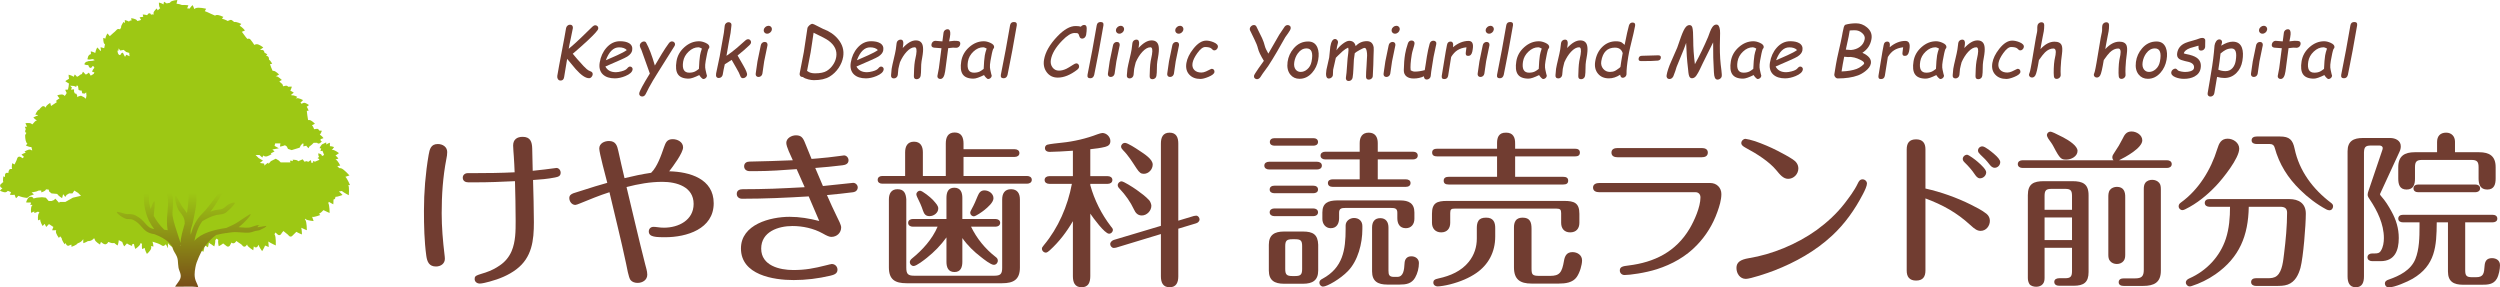 <?xml version="1.0" encoding="UTF-8"?>
<svg id="deta" xmlns="http://www.w3.org/2000/svg" version="1.1" xmlns:xlink="http://www.w3.org/1999/xlink" viewBox="0 0 672.338 77.297">
  <!-- Generator: Adobe Illustrator 29.4.0, SVG Export Plug-In . SVG Version: 2.1.0 Build 49)  -->
  <defs>
    <style>
      .st0 {
        fill: #713d31;
      }

      .st1 {
        fill: #9dc814;
      }

      .st2 {
        fill: url(#_名称未設定グラデーション_24);
      }
    </style>
    <linearGradient id="_名称未設定グラデーション_24" data-name="名称未設定グラデーション 24" x1="51.239" y1="30.096" x2="51.687" y2="76.718" gradientUnits="userSpaceOnUse">
      <stop offset="0" stop-color="#9dc814"/>
      <stop offset=".466" stop-color="#9dc814"/>
      <stop offset="1" stop-color="#795018"/>
    </linearGradient>
  </defs>
  <g>
    <path class="st1" d="M33.957,14.717l-.329.575-.326-.575-.084-.243-.242-.33-.408.25s-.164.654-.574.324c-.407-.324-.407-1.14-.407-1.14l.245.086.079-.659.41.573.98-.164.241.249.414.323.812.244v.329l.087.568-.898-.409ZM23.092,26.558l-.486-.41-.819-.403-.65.158-.33.244-.079-.568-.246-.408h-.329l-.241-.495v-.651l-.819.084.25-.573-.493-.489,1.063.08.569.244.167-.408.326.164.079.493.084.568.486.164h.33l.158.737.656.081.411-.329.079.903-.166.812M93.664,49.766h.464s-.69-1.68-1.239-2.219c.596-.176,1.098-.364,1.098-.364,0,0-1.544-1.743-2.248-1.918-.156-.041-.329-.051-.499-.041-.159-.186-.329-.385-.531-.561.429-.045.793-.131.793-.131,0,0-.608-1.318-1.174-1.59-.041-.021-.082-.021-.123-.039.387-.086.801-.278.801-.278,0,0-.414-.556-.784-.79.487-.282.933-.663.933-.663,0,0-1.145-.891-1.773-.874-.063,0-.123.024-.182.035.326-.278.643-.778.643-.778,0,0-.685-.261-1.121-.238.053-.415-.015-.925-.015-.925,0,0-.602.203-.947.476,0-.296-.031-.556-.031-.556,0,0-.487.17-.839.391-.041.013-.084.023-.132.04-.396.182-.831,1.101-.831,1.101,0,0,.2.045.461.085-.136.278-.191.704-.191.704,0,0,.279-.016.534-.086l.43,1.141-.583.296c0-.125-.038-.262-.131-.38-.186-.227-.854-.374-.854-.374,0,0-.007.686.18.919.015.022.038.04.065.055-.226.137-.44.302-.44.302,0,0,.217.164.446.289v.211l-1.127.476c-.255-.108-.528-.171-.528-.171,0,0-.006.176.015.382l-.33.135-.113-.034c-.06-.375-.176-.726-.176-.726,0,0-.352.198-.652.449l-.539-.176-.495.164-.496-.659-1.148.495-.037.051c-.048-.062-.097-.125-.163-.181-.346-.272-1.356-.257-1.356-.257,0,0,.034.172.109.399-.264-.148-.831-.137-.831-.137,0,0,.05.239.144.465l-.17-.009h-2.466l-.493-.495-.825-.493-1.318.658-.627.731c-.045-.192-.092-.334-.092-.334,0,0-.731.426-.98.812l-.112-.551-1.145-.171.819-.652-1.148-.664-.826-.823h1.055c.352.37.778.676.778.676,0,0,.112-.238.21-.551.163.143.368.245.621.272.556.074,1.638-.63,1.638-.63,0,0-.097-.09-.226-.217.499-.186,1.02-.516,1.02-.516,0,0-.26-.266-.583-.522l1.741-.317-1.148-.653.162-.66h1.418c-.091.437-.123.863-.123.863,0,0,.813-.119,1.338-.375l.489.33.33.659.986.324,2.137-.652.332-.66.49-.488.241.091c-.07.381-.091.71-.091.71,0,0,.423-.063.851-.189.067.279.609.677.609.677,0,0,.081-.182.142-.393l.718-.573.495-.493h.916c.098.159.311.238.549.191.286-.05.734-.573.734-.573,0,0-.156-.078-.339-.153.013-.045.034-.09.034-.136v-.01c0-.116-.029-.206-.075-.289.392-.085.817-.291.817-.291,0,0-.581-.771-.983-.863h-.009c.32-.459.559-1.106.559-1.106,0,0-.346-.057-.747-.069-.029-.147-.12-.288-.246-.368-.138-.096-.304-.119-.461-.08-.198.053-.411.074-.625.092-.109-.29-.335-.834-.596-1.044.426-.194.804-.431.804-.431,0,0-.901-.932-1.45-.989-.139-.017-.261-.012-.382.018-.018-.098-.029-.193-.051-.29-.107-.659-.225-1.333-.302-2.203.272-.005.49-.027.49-.027,0,0-.222-.688-.515-1.068.326-.21.605-.465.605-.465,0,0-.863-.63-1.318-.602-.254.018-.467.126-.613.279-.116-.108-.229-.216-.355-.307.373-.324.691-.709.691-.709,0,0-1.143-.602-1.686-.495-.106.023-.194.063-.288.109.25-.232.443-.467.443-.467,0,0-.939-.499-1.387-.409-.046.012-.082.03-.123.045-.037-.09-.076-.186-.11-.281.348-.212.663-.483.663-.483,0,0-.481-.37-.919-.551.252-.477.402-1.073.402-1.073,0,0-.512-.029-1.001.028-.003,0-.006-.011-.009-.011-.132-.215-.402-.317-.64-.266l-.731.153c0-.217-.053-.465-.27-.675-.023-.029-.05-.045-.078-.063-.198-.142-.415-.347-.633-.591.364-.176.666-.368.666-.368,0,0-.904-.925-1.453-.989-.072-.006-.139.006-.211.012v-.006c.468-.192.926-.487.926-.487,0,0-.9-.926-1.45-.988-.098-.012-.183.005-.276.012-.286-.602-.531-1.216-.709-1.807.313-.05.577-.119.577-.119,0,0-.448-.874-.85-1.106-.022-.131-.029-.268-.032-.387-.007-.125-.056-.238-.126-.34-.145-.176-.364-.289-.652-.379.208-.153.362-.284.362-.284,0,0-.393-.307-.79-.5-.01-.13-.043-.271-.113-.414-.101-.182-.32-.307-.534-.307l-.566-.006c.478-.289.913-.663.913-.663,0,0-1.142-.891-1.767-.869-.244,0-.464.091-.649.198-.273-.459-.627-.952-1.071-1.492-.109-.125-.27-.198-.442-.198-.106-.007-.208.033-.302.09-.257-.176-.735-.846-1.042-1.272-.158-.226-.327-.448-.493-.663.448-.159.838-.358.838-.358,0,0-.838-1.038-1.45-1.232.271-.278.464-.528.464-.528,0,0-1.297-.654-1.905-.505h-.006c-.2-.153-.396-.289-.505-.409-.177-.17-.437-.217-.666-.109-.062.029-.336.148-.586.244-.427-.272-.994-.471-1.548-.642.235-.248.402-.459.402-.459,0,0-1.3-.647-1.906-.504-.136.028-.254.083-.362.147-.352-.136-.751-.318-1.179-.522-.536-.261-1.061-.506-1.548-.669.214-.358.352-.642.352-.642,0,0-2.031-.522-2.853-.147-.125.061-.25.142-.354.221-.095-.466-.442-1.056-.442-1.056,0,0-.561.5-.772.925-.22-.04-.451-.05-.684-.056.207-.455.338-.824.338-.824,0,0-.908-.125-1.754-.079-.371-.182-.823-.257-1.203-.313-.078-.012-.16-.023-.242-.04.151-.489.214-.994.214-.994,0,0-1.381.096-1.814.516-.085.068-.134.154-.182.233-.267.033-.567.086-.876.171-.324-.25-.715-.449-.715-.449,0,0-.092.357-.138.726-.351-.312-1.23-.506-1.23-.506,0,0-.012,1.055.267,1.409.028.033.057.049.091.079-.248.199-.473.398-.679.606-.12-.29-.257-.511-.257-.511,0,0-.787.706-.857,1.153-.023.171.012.336.062.478-.291-.067-.528-.051-.749.057-.021-.057-.059-.138-.059-.138-.073-.199-.163-.222-.374-.249-.201-.033-.332.165-.456.324-.05.068-.113.131-.167.194-.484-.161-1.168-.194-1.168-.194,0,0,.05.295.147.624-.47.023-.983.153-.983.153,0,0,.172.334.395.671-.32.148-.665.249-1.023.305-.041-.084-.094-.168-.158-.244-.336-.368-1.475-.527-1.475-.527,0,0,.019.313.082.652-.166-.045-.342-.023-.478.063-.089.063-.151.136-.197.209-.442-.255-1.134-.414-1.134-.414,0,0-.006.295.029.635-.029.052-.072.109-.106.161-.132-.183-.241-.302-.241-.302,0,0-.696.913-.678,1.413,0,.022.006.052.012.075-.113.169-.217.329-.301.527-.128-.057-.263-.102-.424-.108-.173-.007-.342.074-.452.209-.279.335-.63.625-.999.931-.301.245-.597.513-.873.795-.273-.38-.641-.731-.641-.731,0,0-.536.873-.536,1.385-.314-.109-.587-.176-.587-.176,0,0-.032,1.153.273,1.543.059.079.129.136.197.188-.082.425-.159.817-.217,1.027-.443-.164-.977-.245-.977-.245,0,0,.025.444.126.863-.066.035-.129.07-.202.103-.264-.442-.816-.919-.816-.919,0,0-.497.897-.481,1.403-.043.016-.088.027-.129.039-.445-.249-1.12-.401-1.12-.401,0,0-.004.357.041.737-.245.085-.398.158-.512.283-.085.092-.145.194-.22.301l-.228.818s.489.164,1.061,0c.572-.165.898.245.898.245l-.569.162-1.061.081-.74.244-.33.392c-.024.079-.047.159-.073.232.153.09.518.256,1.061.198,0,.324.408.734.408.734,0,0,.407.163.652-.331.242-.488.574.331.574.331,0,0-.574.651-.574.981,0,.323.574.159.574.159l-.167.489-.813.493-.49-.818s-.247.164-.575.41c-.112.091-.235.091-.346.062-.288-.368-.675-.715-.675-.715,0,0-.161.285-.298.624-.144.041-.298.098-.448.183-.217.233-.493.419-.848.562-.273-.341-.613-.625-.613-.625,0,0-.16.283-.299.625-.379-.347-1.353-.568-1.353-.568,0,0-.012.608.1,1.096-.481.232-.995.641-.995.641,0,0,.499.403.986.641-.056.636-.147,1.168-.273,1.629-.384-.005-.734.04-.734.04,0,0,.162.476.393.873-.15.305-.329.567-.528.806-.106-.141-.249-.267-.442-.346-.454-.191-1.551.148-1.551.148,0,0,.261.495.584.857-.467.221-.995.726-.995.726,0,0,.148.096.355.221-.056.04-.112.074-.167.109-.449.288-.949.608-1.465.976-.075-.431-.229-.841-.229-.841,0,0-.988.603-1.14,1.074-.028.067-.034.142-.04.216-.073-.069-.141-.136-.185-.183l-.073-.063c-.219-.21-.555-.215-.784-.023-.343.301-.559.54-.715.788-.06.024-.123.03-.177.064-.44.239-.881,1.294-.881,1.294,0,0,.277.057.621.086.013.061.026.125.06.174-.514.092-1.215.506-1.215.506,0,0,.505.551.96.801-.047.018-.095.034-.141.046-.575.165-.872.983-1.154.993-.067-.074-.138-.147-.226-.199-.423-.266-1.563-.119-1.563-.119,0,0,.183.528.434.936-.326.012-.597.04-.597.04,0,0,.109.313.264.641-.207.337-.294.865.053.932.279.052-.238.494-.238.728,0,.903.179,1.981.611,2.247-.245.244-.429.477-.429.477,0,0,1.014.51,1.5.413.088.284.161.602.229.881-.028.01-.054.033-.085.045-.135-.114-.308-.204-.509-.233-.489-.074-1.475.516-1.475.516,0,0,.137.149.324.33-.5.107-1.143.487-1.143.487,0,0,.307.335.66.608-.113.124-.226.249-.332.391-.056-.045-.555-.346-.555-.346-.158-.09-.37-.119-.543-.057-.17.075-.314.205-.36.38-.098.387-.307.818-.533,1.272-.073.142-.132.278-.197.419-.326-.193-.634-.335-.634-.335,0,0-.238,1.101-.021,1.556l-.434.007c-.203,0-.282.102-.382.277-.154.272-.185.551-.204.812-.084-.04-.18-.068-.29-.078-.157-.007-.307.026-.426.135-.113.109-.178.244-.178.397l-.018.618c-.228-.125-.414-.208-.414-.208,0,0-.238,1.094-.022,1.548-.241.159-.483.348-.716.592-.095.108-.154.255-.154.397,0,.033,0,.062.012.091.029.181.135.334.293.42.104.05.211.097.317.147-.346.301-.654.681-.654.681,0,0,1.024.522,1.51.414.269-.056.476-.203.6-.39.295.125.578.244.864.368-.17.352-.294.703-.294.703,0,0,.75.093,1.259-.01.125.453.374.931.374.931,0,0,.367-.294.66-.642.77.341,1.644.5,2.331.564l.81-.569,1.026-.387-.636-.511,1.277-.256.637-.254h.684c0,.272.019.493.019.493,0,0,.935-.288,1.167-.647.041-.057.056-.12.088-.182l.726.08.128.509.637.513,1.515.14c.323.534,1.318,1.129,1.318,1.129,0,0,.169-.482.258-.981l.141.011c.197.334.467.653.467.653,0,0,.2-.266.371-.574l.019.007.641-.385h.891l.508-.767,1.024.636.766.771-2.166.505-2.05,1.152h-1.531l-.129.255-1.021-1.145-.379.379-.643.255h-.765l-.768-.896-1.017-.125-1.407.125-.91.216c-.021-.057-.026-.115-.065-.164-.208-.343-.725-.403-1.143-.142-.424.267-.785,1.355-.785,1.355,0,0,.657.086,1.159.006.032.023.053.046.088.063.032.017.065.039.106.062-.133.28-.211.523-.211.523,0,0,.277.04.608.04-.07.067-.138.131-.197.215-.335.494-.21,1.879-.21,1.879,0,0,.439-.131.876-.341.009.244.022.42.022.42,0,0,.518-.153.985-.385.12.097.252.182.389.266-.065.063-.128.119-.188.2-.336.499-.207,1.882-.207,1.882,0,0,.27-.084.602-.215-.059.602.634,1.743.634,1.743,0,0,.276-.255.561-.59.185.449.418.834.418.834,0,0,.36-.328.668-.726.067.006.12.018.185.018.144.101.418.288.418.288.216.142.43.285.65.426-.2.442-.332.886-.332.886,0,0,.553.039,1.086-.012-.044.114-.076.233-.079.358-.029.607.804,1.715.804,1.715,0,0,.156-.177.349-.426.122.192.261.362.402.503.041.614.793,1.636.793,1.636,0,0,.128-.136.286-.335.037.136.084.277.183.443.085.164.249.26.424.29.18.027.365-.045.5-.171h-.007c.062-.046.236-.096.431-.136.01.334.037.596.037.596,0,0,1.325-.431,1.649-.943.596-.194,1.174-.522,1.506-1.134v.004c-.034.539.031,1.09.031,1.09,0,0,.735-.238,1.244-.574.104.007.208.012.307,0,.493-.05.93-.306,1.302-.737.06.051.163.135.163.135,0,.013.01.013.018.018.012.086.015.176.05.261.204.567,1.403,1.271,1.403,1.271,0,0,.082-.238.159-.556.059-.029.113-.068.153-.109.248.229.537.467.93.575.109.029.216.029.324-.006.367-.119.553-.415.668-.624.713.312,1.152.419,1.564.284.411.374.93.685.93.685,0,0,.288-.816.305-1.448.17.097.329.188.505.272.136.069.289.142.426.217.167.572.52,1.192.52,1.192,0,0,.415-.369.746-.79.505.381,1.379.665,1.379.665,0,0,.021-.192.032-.46.079.012.164.012.249-.012.079-.028.153-.068.226-.096.062.619.371,1.385.371,1.385,0,0,1.161-.771,1.334-1.345.023-.073.018-.147.029-.215.092.034.183.068.277.101l.148.051c-.085.613.038,1.442.038,1.442,0,0,.332-.124.696-.307.029.624.597,1.617.597,1.617,0,0,1.046-.919,1.137-1.509.044-.221.006-.426-.057-.607.366.084.671.119.671.119,0,0-.059-.737-.248-1.3.161.046.32.103.474.147.696.216,1.353.415,2.084.897.094.063.211.098.317.098.07,0,.141-.018.211-.046.009,0,.012-.012.021-.018.094-.04.176-.102.246-.193,0,0,0-.006.004-.006.024-.028.031-.062.046-.102.073,0,.141,0,.22.006.229.34.37.636.433.874.091.346.087-.453.095-1.261.367.511,1.195,1.056,1.195,1.056,0,0,.31-.8.358-1.418.713.58,2.22,1.22,2.22,1.22,0,0,.013-.454,0-1.006.228.047.454.093.677.138.053.874.247,1.879.247,1.879,0,0,1.497-.931,2.077-1.612.173.011.346.017.509.011-.056.568.018,1.21.018,1.21,0,0,.332-.109.704-.28.035.007.085.007.147-.01.302.538,1.374,1.147,1.374,1.147,0,0,.433-1.324.211-1.879-.021-.057-.056-.091-.079-.136.43.42,1.093.788,1.093.788,0,0,.211-.646.261-1.232.163.137.327.262.468.346.029.018.065.018.094.029.408.341.891.613.891.613,0,0,.333-1.016.264-1.635.034-.046.06-.085.087-.125.088-.115.163-.222.241-.335.167.113.317.22.475.335-.147.612.126,1.719.126,1.719,0,0,.728-.341,1.186-.749.301.233.608.477.948.738.129.103.299.149.468.113.167-.034.316-.135.395-.283.119-.222.273-.505.429-.8.194.158.452.289.757.142.043-.011.079-.035.114-.057.192-.142.326-.334.437-.509.22.168.449.321.68.47.404.25.788.494,1.002.812.117.164.305.262.505.25.203-.012.385-.126.478-.302.056-.09.135-.192.238-.299.015.067.019.141.046.209.204.477,1.6,1.357,1.6,1.357,0,0,.107-.541.163-1.09.01.016.029.04.037.057.128.188.343.29.562.262.223-.029.405-.176.475-.387.038-.108.098-.214.173-.329.126.572.979,1.726.979,1.726,0,0,.571-.898.791-1.516.521.232.98.398.98.398,0,0-.018-.755-.109-1.481.757.522,2.013,1.061,2.013,1.061,0,0,.088-2.319-.295-2.94-.024-.033-.053-.061-.078-.084.109-.147.203-.301.297-.46.214.188.428.381.561.533.129.142.321.217.511.186.185-.027.349-.141.44-.311.092-.194.297-.437.496-.669.041-.046.076-.092.112-.137.211.193.443.369.675.551.319.245.655.505.79.705.091.136.244.232.414.249.164.018.335-.035.459-.153.415-.387.797-.754,1.152-1.135.578.364,1.493.709,1.493.709,0,0-.005-1.151-.178-1.804.702.362,1.5.669,1.5.669,0,0,0-2.162-.382-2.73-.043-.056-.097-.118-.151-.17.031-.067.063-.136.091-.205.051.059.101.109.151.153.411.341,2.102.489,2.102.489,0,0-.17-.606-.396-1.151.029.01.059.016.09.026.521.12,2.106-.503,2.106-.503,0,0-.142-.147-.332-.346.44-.227.841-.568,1.2-.972.719.404,1.645.762,1.645.762,0,0,0-2.05-.359-2.673.057-.107.114-.205.161-.313.585.364,1.186.658,1.186.658,0,0,.059-.63.059-1.293.085-.007.167-.018.241-.067.173-.103.261-.302.261-.5,0-.035,0-.062-.003-.098-.006-.01,0-.023-.006-.033.622.006,1.943-.517,1.943-.517,0,0-.493-.539-.977-.947.132-.017.267-.033.39-.057.131-.022.261-.045.392-.062.663.533,1.867,1.129,1.867,1.129,0,0,.2-2.122-.128-2.701-.007-.012-.012-.018-.018-.023"/>
    <path class="st2" d="M48.392,65.755c.062.078.123.147.176.21,0,.063.012.131.013.193-.057-.142-.122-.284-.189-.403ZM45.912,63.61c.141.08.277.17.388.262-.132-.086-.261-.178-.388-.262M58.137,63.185c.935-.233,1.849-.397,2.645-.517.163.04.335.022.487-.068h.012c.5-.068.928-.119,1.253-.147.663-.079,1.512-.012,2.331.051.848.063,1.654.119,2.284.034.427-.057.857-.204,1.28-.352.511-.175,1.068-.158,1.423-.306.875-.415,1.77-.806,1.77-1.141,0-.029-2.348.415-2.348.38.045-.339.329-.584.663-.584-.668-.062-1.344.17-1.949.38-.376.131-.722.25-1.021.29-.489.068-1.223.017-1.996-.045-.274-.018-.543-.041-.819-.059,1.635-1.197,3.499-3.331,3.237-3.479-.329-.181-3.264,2.219-4.855,2.907-.594.251-1.142.505-1.664.771-3.182.455-6.774,1.34-8.59,3.474.368-1.845,1.007-3.768,2.121-5.285,1.318-.776,2.317-1.294,3.766-1.668l.819-.125c.446-.046.91-.085,1.525-.375.53-.255,2.815-2.447,2.642-2.775-.18-.329-1.818.38-2.204.749-.346.335-.679.646-1.017.811-.396.188-.681.217-1.073.251l-1.032.159c-.478.125-.878.267-1.23.415,2.369-3.11,4.919-8.072,4.646-8.202-.332-.164-4.45,6.402-6.947,8.82-1.515,1.47-2.439,3.508-3,5.558-.106-.602-.046-1.294.264-2.158.373-1.032.748-3.517.939-4.336.407-1.775.365-3.563.264-5.362.427-1.028,1.145-1.937,1.811-2.832.925-1.244,2.005-4.99,1.645-5.051-.368-.063-1.849,3.081-2.728,4.251-.291.397-.581.795-.864,1.202l-.242-2.962.004-.658c-.189-1.845-.456-2.14-1.052-3.535-.208-.482-.895-2.464-.889-5.035,0-.794.338-3.213-.029-3.189-.379.016-.901,1.509-1.189,2.611-.279,1.101-.323,4.455.505,6.033.763,1.459,1.682,8.291.534,15.239-.31-.505-.672-.972-1.021-1.402-.701-.88-1.685-3.241-2.055-3.223-.376.015.229,3.098,1.004,4.063.782.971,1.517,1.89,1.462,3.155,0,.057.01.115.024.171-.473,1.753-1.086,3.6-1.127,5.261-.724-2.315-2.316-6.595-2.181-8.127.091-1.101.191-2.231.141-3.525-.032-.897-.273-1.692-.581-2.401,0-.029,0-.057-.004-.079-.125-1.068.324-1.787.841-2.623.367-.591.86-2.821.496-2.917-.358-.086-1.296,1.651-1.642,2.213-.272.431-.552.897-.762,1.424-.449-.771-.86-1.515-1.013-2.333-.091-.493.12-4.461-.247-4.432-.373.028-1.221,3.91-1.074,4.676.211,1.129.769,2.079,1.315,3.003.654,1.112,1.274,2.163,1.327,3.524.053,1.203-.046,2.295-.138,3.35-.138,1.56-.264,3.058.059,4.812-.314-.068-.634-.108-.957-.148-.013-.023-.021-.051-.044-.073-1.13-1.079-2.066-2.367-2.756-3.66.112-1.556.458-3.855.173-3.935-.186-.046-.619.936-.982,2.094-.307-.902-.477-1.748-.477-2.474-.003-2.805-.323-3.219-1.682-4.519,0,0-1.515-1.068-1.774-.801-.257.261.845,1.771.845,1.771,1.14,1.095,1.261,1.209,1.265,3.548.007,1.509.374,3.519,1.271,5.454v.023c.019.177.107.335.233.448.352.677.763,1.339,1.265,1.964-1.242-.209-1.736-.767-2.407-1.532-.581-.665-1.303-1.488-2.649-2.157-.723-.364-1.488-.358-2.174-.352-.869.011-2.53-.801-2.806-.55-.279.249,1.926,1.9,2.824,1.896.577-.007,1.117-.007,1.556.209,1.11.55,1.685,1.209,2.237,1.839.792.902,1.553,1.76,3.461,2.008,3.56,1.318,4.723,3.015,4.952,3.872.185.699.841,1.498,1.121,2.225.125.335.194.652.23.964.079.636.053,1.248.183,1.937.079.475.305.941.455,1.424.131.442.217.897.073,1.374-.123.424-.368.794-.633,1.151-.219.301-.449.591-.647.903-.053.09-.106.176-.156.272,2.04.08,4.262-.194,6.211.142-.109-.523-.338-.96-.54-1.421-.136-.299-.255-.606-.324-.952-.075-.352-.103-.692-.104-1.034-.009-.641.091-1.27.211-1.935.173-.994.464-1.685.844-2.577.005-.011.007-.023.015-.033.048-.12.101-.239.151-.352.376-.852.737-1.561,1.313-2.366,1.093-1.521,2.14-2.573,3.268-3.377"/>
  </g>
  <g>
    <path class="st0" d="M120.27,40.894c0,.63-.09,1.215-.225,1.845-.945,4.86-1.26,9.72-1.26,14.625,0,3.734.315,7.425.765,11.159.045.36.09.72.09,1.08,0,1.305-1.125,2.069-2.385,2.069-1.845,0-2.385-1.26-2.61-2.88-.54-3.959-.63-8.055-.63-12.104,0-5.039.405-10.034,1.26-15.029.27-1.529.585-2.925,2.475-2.925,1.305,0,2.52.766,2.52,2.16ZM127.83,49.038h-1.89c-.765,0-1.485-.359-1.485-1.26,0-.765.63-1.215,1.35-1.215h1.62c3.645,0,7.334-.045,10.979-.226-.045-1.439-.135-2.88-.225-4.319-.045-.945-.18-1.935-.18-2.88,0-1.62,1.035-2.34,2.565-2.34,2.07,0,2.52,1.35,2.565,3.149.045,1.98.09,4.005.135,5.985.45-.045,1.8-.181,3.24-.36,1.53-.18,3.015-.405,3.15-.405.63,0,1.125.631,1.125,1.261,0,.899-.585,1.125-1.53,1.305-2.025.405-3.915.54-5.895.675.09,3.78.225,7.56.225,11.34,0,4.904-.495,9.494-4.725,12.689-2.07,1.575-4.635,2.609-7.154,3.285-.765.225-2.115.539-2.655.539-.72,0-1.395-.449-1.395-1.215,0-.63.18-.854,1.08-1.17.585-.225,1.35-.404,1.845-.585,1.575-.54,2.7-1.125,3.87-1.935,1.395-.945,2.475-2.25,3.15-3.825,1.08-2.564,1.08-5.444,1.08-8.145,0-3.555-.09-7.109-.18-10.664-3.555.18-7.11.314-10.665.314Z"/>
    <path class="st0" d="M173.491,70.997c.225.945.585,1.891.585,2.88,0,1.44-1.305,2.205-2.61,2.205-.72,0-1.44-.225-1.89-.765-.54-.675-.99-3.465-1.215-4.5-1.35-6.39-2.97-12.734-4.455-19.124-2.7.854-5.4,1.979-8.055,3.06-.45.18-.9.36-1.125.36-.945,0-1.62-.945-1.62-1.845,0-.676.405-1.035,1.125-1.306.765-.27,1.8-.585,2.7-.854,2.115-.675,4.23-1.351,6.39-1.936-.405-1.619-2.16-8.055-2.16-9.225,0-1.395,1.395-2.024,2.61-2.024,1.8,0,2.205,1.215,2.52,2.7.54,2.43,1.08,4.859,1.665,7.289,2.385-.585,4.725-1.08,7.155-1.439,1.665-1.62,2.7-4.68,3.465-6.885.45-1.26.81-2.16,2.34-2.16,1.305,0,2.79.765,2.79,2.205,0,1.484-2.745,5.175-3.735,6.435,5.49.135,11.97,1.979,11.97,8.595,0,6.93-7.29,9.135-13.049,9.135-2.25,0-2.88-.09-3.6-.36-.54-.225-.81-.63-.81-1.17,0-.72.495-1.26,1.26-1.26.36,0,.72.045,1.08.09.585.09,1.17.135,1.755.135,3.915,0,7.964-2.024,7.964-6.39,0-4.635-4.59-5.939-8.415-5.939-3.285,0-6.479.585-9.629,1.395,1.665,6.885,3.24,13.814,4.995,20.699Z"/>
    <path class="st0" d="M214.252,45.484c-3.6.27-7.245.54-10.89.54h-1.8c-.765,0-1.44-.45-1.44-1.305,0-.855.675-1.261,1.44-1.261,3.87-.045,7.74-.225,11.654-.359-.585-1.305-1.755-3.645-1.755-4.68,0-1.26,1.44-2.025,2.565-2.025,1.26,0,1.8.45,2.34,1.71l1.89,4.635c.495-.045,2.475-.18,4.455-.404,2.115-.226,4.185-.54,4.275-.54.675,0,1.215.63,1.215,1.305,0,.945-.81,1.26-1.62,1.35-2.655.315-4.86.54-7.335.72.675,1.62,1.395,3.24,2.07,4.86,1.08-.09,7.92-.855,8.145-.855.63,0,1.215.585,1.215,1.216,0,.72-.54,1.215-1.215,1.305-2.34.314-4.725.54-7.065.765.855,1.935,1.71,3.87,2.655,5.76.45.9,1.17,2.295,1.17,2.925,0,1.485-1.17,2.565-2.655,2.565-.495,0-1.17-.271-2.34-.945-2.43-1.35-5.355-1.979-8.1-1.979-3.825,0-8.415,1.529-8.415,6.074,0,4.59,4.95,5.76,8.64,5.76,3.24,0,5.58-.45,8.774-1.26.72-.18,1.395-.36,1.575-.36.855,0,1.53.675,1.53,1.53,0,1.125-1.035,1.395-1.935,1.62-3.24.765-6.57,1.17-9.854,1.17-5.49,0-14.174-1.396-14.174-8.505,0-6.479,7.919-8.505,13.094-8.505,2.7,0,5.355.45,7.965,1.125l-2.835-6.614c-5.94.359-11.924.63-17.909.63-.765,0-1.44-.45-1.44-1.305,0-.99.81-1.261,1.62-1.261,2.7,0,5.4-.045,8.1-.135,2.88-.09,5.714-.27,8.549-.405l-2.16-4.859Z"/>
    <path class="st0" d="M243.422,40.939c0-1.575.63-2.835,2.385-2.835s2.385,1.26,2.385,2.835v6.39h6.165v-8.729c0-1.62.54-2.97,2.385-2.97,1.845,0,2.385,1.35,2.385,2.97v1.53h13.77c.63,0,1.26.314,1.26,1.035,0,.72-.63,1.034-1.26,1.034h-13.77v5.13h17.1c.63,0,1.26.315,1.26,1.035s-.63,1.035-1.26,1.035h-38.969c-.63,0-1.215-.315-1.215-1.035s.585-1.035,1.215-1.035h6.165v-6.39ZM243.737,72.033c0,1.62.45,2.115,2.07,2.115h21.644c1.62,0,2.07-.495,2.07-2.115v-18.404c0-1.575.675-2.745,2.385-2.745s2.385,1.17,2.385,2.745v18.314c0,3.24-1.71,4.229-4.77,4.229h-25.739c-3.06,0-4.725-.989-4.725-4.229v-18.359c0-1.53.675-2.7,2.295-2.7,1.8,0,2.25,1.125,2.385,2.7v18.449ZM267.72,69.063c.36.27.63.54.63,1.035,0,.585-.45,1.125-1.08,1.125-.81,0-2.79-1.575-3.465-2.115-1.89-1.439-3.645-3.149-4.995-5.085v6.39c0,1.44-.45,2.745-2.115,2.745-1.71,0-2.16-1.305-2.16-2.745v-6.569c-1.485,2.069-3.285,3.915-5.265,5.489-.675.54-2.79,2.205-3.555,2.205-.585,0-1.035-.495-1.035-1.035,0-.449.315-.765.585-.989,2.835-2.295,5.445-5.175,6.885-8.55h-6.66c-.63,0-1.26-.315-1.26-1.035s.63-1.035,1.26-1.035h9.044v-5.67c0-1.439.405-2.744,2.115-2.744s2.16,1.305,2.16,2.744v5.67h8.91c.63,0,1.26.315,1.26,1.035s-.63,1.035-1.26,1.035h-6.57c1.53,3.149,3.78,5.939,6.57,8.1ZM250.846,53.718c.99,1.08,1.485,1.665,1.485,2.34,0,1.215-1.215,2.07-2.34,2.07-1.035,0-1.44-.54-1.755-1.44-.45-1.35-.9-2.34-1.575-3.689-.09-.18-.225-.54-.225-.72,0-.54.495-.99.99-.99.63,0,2.835,1.8,3.42,2.43ZM267.18,53.314c0,1.125-1.575,2.475-2.475,3.194-.54.45-2.295,1.665-2.79,1.665-.54,0-.99-.45-.99-.945,0-.27.225-.72.405-1.034.63-1.125,1.125-2.295,1.62-3.51.36-.855.81-1.485,1.8-1.485,1.17,0,2.43.854,2.43,2.115Z"/>
    <path class="st0" d="M298.753,60.873c.36.45.54.63.54.944,0,.54-.45,1.035-1.035,1.035-1.17,0-4.32-4.319-5.04-5.399v16.784c0,1.62-.45,3.015-2.34,3.015-1.89,0-2.34-1.395-2.34-3.015v-14.76c-1.71,2.925-3.69,5.535-6.21,7.83-.27.27-.765.63-1.035.63-.585,0-1.08-.45-1.08-1.035,0-.27.045-.405.495-.944,3.915-4.681,6.435-10.53,7.56-16.515h-6.075c-.63,0-1.26-.315-1.26-1.035s.63-1.035,1.26-1.035h6.345v-6.84c-2.07.136-4.905.315-6.3.315-.63,0-1.215-.315-1.215-1.035,0-.405.225-.765.63-.899.585-.181,2.97-.45,3.915-.54,3.195-.315,6.615-1.125,9.54-2.25.45-.181,1.17-.36,1.35-.36,1.125,0,2.16,1.035,2.16,2.16,0,.99-.585,1.35-1.395,1.575-1.215.314-2.7.494-4.005.63v7.244h4.68c.63,0,1.26.315,1.26,1.035s-.63,1.035-1.26,1.035h-4.68v.36c1.08,3.959,3.06,7.874,5.535,11.069ZM316.887,74.283c0,1.62-.495,2.97-2.34,2.97s-2.34-1.35-2.34-2.97v-11.34l-12.015,3.646c-.18.045-.45.09-.675.09-.495,0-.945-.54-.945-1.035,0-.54.54-.99.99-1.125l12.645-3.78v-22.139c0-1.575.495-2.925,2.34-2.925s2.34,1.35,2.34,2.925v20.744l4.186-1.26c.18-.045.449-.09.63-.09.495,0,.899.54.899.989,0,.54-.45.945-.944,1.08l-4.771,1.44v12.779ZM305.683,51.064c1.17.854,2.385,1.71,3.375,2.79.36.404.585,1.17.585,1.484,0,1.35-1.215,2.61-2.565,2.61-1.125,0-1.71-.721-2.115-1.62-.945-2.025-2.295-3.915-3.825-5.535-.27-.27-.54-.585-.54-.989,0-.54.495-1.035,1.035-1.035s2.97,1.529,4.05,2.295ZM306.313,40.444c1.575,1.035,3.69,2.385,3.69,3.825,0,1.26-1.08,2.475-2.385,2.475-.765,0-1.17-.27-1.98-1.484-1.125-1.71-2.16-3.42-3.6-4.86-.27-.27-.54-.63-.54-.944,0-.585.495-1.035,1.035-1.035.72,0,3.06,1.529,3.78,2.024Z"/>
    <path class="st0" d="M354.239,43.504c.63,0,1.26.314,1.26,1.034,0,.721-.63,1.035-1.26,1.035h-12.96c-.63,0-1.26-.314-1.26-1.035,0-.72.63-1.034,1.26-1.034h12.96ZM354.509,72.752c0,2.7-1.574,3.556-4.095,3.556h-5.085c-2.52,0-4.095-.855-4.095-3.556v-6.93c0-2.699,1.575-3.555,4.095-3.555h5.085c2.655,0,4.005.765,4.095,3.555v6.93ZM353.204,49.939c.63,0,1.26.27,1.26,1.035,0,.72-.63.989-1.26.989h-10.484c-.63,0-1.26-.27-1.26-.989,0-.766.63-1.035,1.26-1.035h10.484ZM353.204,56.058c.63,0,1.26.315,1.26,1.035s-.63,1.035-1.26,1.035h-10.484c-.63,0-1.26-.315-1.26-1.035s.63-1.035,1.26-1.035h10.484ZM353.204,37.159c.63,0,1.26.27,1.26,1.034,0,.721-.63.99-1.26.99h-10.439c-.63,0-1.26-.27-1.26-.99,0-.765.63-1.034,1.26-1.034h10.439ZM347.534,64.338c-1.484,0-1.89.404-1.89,1.845v6.165c0,1.484.405,1.89,1.89,1.89h.811c1.439,0,1.845-.405,1.845-1.89v-6.165c0-1.44-.36-1.845-1.845-1.845h-.811ZM366.388,61.638c0,3.825-1.17,8.46-3.87,11.25-2.024,2.114-5.625,4.185-6.704,4.185-.54,0-.99-.495-.99-1.035,0-.585.405-.854.854-1.08,5.49-2.97,6.21-7.739,6.21-13.409v-.9c0-1.215,1.125-2.024,2.25-2.024,1.35,0,2.25.854,2.25,2.16v.854ZM365.669,42.873h-9.27c-.631,0-1.261-.314-1.261-1.034,0-.721.63-1.035,1.261-1.035h9.27v-2.34c0-1.575.675-2.79,2.43-2.79,1.755,0,2.43,1.215,2.43,2.79v2.34h9.495c.675,0,1.26.314,1.26,1.035,0,.72-.63,1.034-1.26,1.034h-9.495v5.355h7.56c.63,0,1.26.27,1.26.989,0,.766-.63,1.035-1.26,1.035h-19.709c-.63,0-1.26-.27-1.26-1.035,0-.72.63-.989,1.26-.989h7.29v-5.355ZM376.558,53.899c2.249,0,3.824.72,3.824,3.239v1.71c0,1.396-.81,2.521-2.295,2.521-1.665,0-2.295-1.216-2.295-2.7v-1.485c0-1.17-.72-1.26-1.71-1.26h-12.239c-.99,0-1.71.09-1.71,1.26v1.485c0,1.439-.63,2.7-2.25,2.7-1.395,0-2.25-1.17-2.25-2.476v-1.755c0-2.564,1.575-3.194,3.87-3.239h17.055ZM373.408,72.752c0,1.125.18,1.71,1.44,1.71h.944c1.665,0,1.845-1.935,1.936-3.6.045-1.17.63-1.935,1.845-1.935,1.08,0,2.024.675,2.024,1.8,0,1.35-.359,2.79-1.034,3.96-.945,1.62-2.431,1.845-4.141,1.845h-3.329c-2.52,0-4.096-.855-4.096-3.555v-11.79c0-1.439.631-2.52,2.205-2.52,1.575,0,2.205,1.125,2.205,2.52v11.564Z"/>
    <path class="st0" d="M424.753,59.928c0,1.575-.899,2.565-2.475,2.565s-2.43-1.035-2.43-2.565v-2.609c0-.945-.271-1.216-1.261-1.216h-27.313c-.99,0-1.26.181-1.26,1.216v2.609c0,1.53-.855,2.565-2.43,2.565-1.575,0-2.476-1.08-2.476-2.565v-2.43c0-2.925,1.306-3.465,4.095-3.465h31.454c2.7,0,4.095.54,4.095,3.465v2.43ZM402.614,38.374c0-.676.135-1.396.449-1.846.405-.585.945-.854,1.98-.854.945,0,1.575.315,1.935.854.405.585.495,1.17.495,2.205v1.26h16.064c.81,0,1.35.271,1.35,1.035,0,.811-.54,1.035-1.35,1.035h-16.064v5.49h12.915c.765,0,1.35.225,1.35,1.034,0,.766-.495,1.035-1.35,1.035h-30.779c-.854,0-1.35-.27-1.35-1.035,0-.81.63-1.034,1.35-1.034h13.005v-5.49h-16.064c-.811,0-1.396-.225-1.396-1.035,0-.765.54-1.035,1.396-1.035h16.064v-1.619ZM397.169,61.278c0-.675.09-1.395.45-1.935s1.035-.81,2.025-.81c.989,0,1.574.27,1.979.81.405.54.495,1.305.495,1.98v2.294c0,4.23-1.89,7.605-5.085,9.811-1.89,1.305-4.274,2.34-7.109,3.06-1.215.314-2.745.54-3.33.54s-1.125-.405-1.125-1.035c0-.585.314-.9,1.439-1.125,3.15-.675,6.12-1.979,8.1-4.455,1.485-1.845,2.16-4.005,2.16-6.255v-2.88ZM411.884,72.167c0,1.665.18,2.025,2.114,2.025h2.88c2.521,0,3.195-.855,3.735-4.05.225-1.351.765-2.34,2.295-2.34,1.305,0,2.564.81,2.564,2.205,0,1.215-.585,3.284-1.439,4.499-1.08,1.53-3.06,1.755-4.814,1.755h-7.335c-3.105,0-4.725-1.125-4.725-4.364v-10.755c0-.63.09-1.26.449-1.8.45-.63,1.125-.81,1.891-.81,1.935,0,2.385,1.17,2.385,2.97v10.664Z"/>
    <path class="st0" d="M459.969,49.218c1.71,0,2.97,1.261,2.97,2.971,0,1.619-.54,3.329-1.08,4.814-1.17,3.33-3.06,6.39-5.489,8.909-2.97,3.105-6.705,5.175-10.755,6.48-3.24,1.035-7.335,1.574-8.729,1.574-.675,0-1.26-.494-1.26-1.215,0-.989.765-1.17,2.34-1.35,6.975-.854,12.734-3.689,16.424-9.899,1.306-2.205,2.925-5.85,2.925-8.415,0-.81-.494-1.395-1.35-1.395h-25.874c-.81,0-1.665-.271-1.665-1.26,0-.9.855-1.216,1.665-1.216h29.879ZM457.675,39.814c.81,0,1.62.271,1.62,1.215,0,.99-.811,1.26-1.62,1.26h-22.679c-.811,0-1.62-.27-1.62-1.26,0-.944.81-1.215,1.62-1.215h22.679Z"/>
    <path class="st0" d="M466.991,72.077c0-1.484.945-2.25,3.375-2.654,6.119-.99,12.779-3.69,18.134-7.515,2.79-2.025,5.355-4.365,7.47-7.065,1.306-1.71,2.7-3.51,3.646-5.489.27-.585.585-1.125,1.305-1.125.63,0,1.17.54,1.17,1.125s-.495,1.755-1.125,2.925c-2.16,4.14-4.86,7.965-8.279,11.114-4.455,4.14-9.855,7.155-15.524,9.359-1.846.721-6.436,2.25-7.65,2.25-1.574,0-2.52-1.439-2.52-2.925ZM480.895,48.094c-1.305,0-2.205-1.125-3.24-2.386-1.845-2.204-5.084-4.319-8.145-5.939-.81-.45-1.215-.765-1.215-1.305,0-.585.54-1.125,1.125-1.125.271,0,1.8.359,2.565.63,2.069.72,4.095,1.575,6.029,2.564,1.395.721,2.925,1.53,4.14,2.34.855.54,1.485,1.351,1.485,2.431,0,1.484-1.215,2.79-2.745,2.79Z"/>
    <path class="st0" d="M530.017,55.024c1.439.72,2.97,1.484,4.229,2.475.585.495.9,1.125.9,1.89,0,1.396-1.035,2.7-2.476,2.7-.899,0-1.574-.45-2.79-1.575-3.689-3.375-7.379-5.399-12.06-7.154v19.394c0,1.71-.72,2.7-2.52,2.7-1.755,0-2.52-.99-2.52-2.655v-32.623c0-1.71.72-2.7,2.52-2.7,1.755,0,2.52.99,2.52,2.655v10.574c4.096.9,8.505,2.475,12.195,4.32ZM531.907,43.549c.99.854,2.25,2.069,2.25,2.789,0,.9-.811,1.62-1.665,1.62-.63,0-1.035-.54-1.35-.989-.811-1.216-1.755-2.295-2.79-3.285-.271-.271-.495-.54-.495-.945,0-.585.54-1.125,1.17-1.125.405,0,2.295,1.396,2.88,1.936ZM536.317,41.434c.854.72,1.619,1.575,1.619,2.16,0,.81-.675,1.529-1.484,1.529-.675,0-1.08-.494-1.44-.944-.72-.945-1.484-1.755-2.43-2.61-.314-.314-.63-.63-.63-1.08,0-.63.54-1.125,1.17-1.125.765,0,2.564,1.53,3.195,2.07Z"/>
    <path class="st0" d="M582.797,43.099c.63,0,1.26.314,1.26,1.035,0,.72-.63,1.034-1.26,1.034h-38.879c-.63,0-1.26-.314-1.26-1.034,0-.721.63-1.035,1.26-1.035h24.479c-.226-.226-.315-.495-.315-.811,0-.404.181-.72.585-1.305.811-1.17,1.53-2.385,2.16-3.645.54-1.125,1.035-1.98,2.43-1.98,1.306,0,2.88.945,2.88,2.386,0,2.069-4.59,4.544-6.255,5.354h12.915ZM549.858,66.633v8.01c0,.585-.045,1.215-.45,1.71-.405.54-1.125.765-1.8.765s-1.53-.225-1.845-.765c-.315-.54-.405-1.08-.405-1.665v-22.185c0-3.06,1.529-3.779,4.319-3.779h7.65c2.789,0,4.364.72,4.364,3.779v20.654c0,2.79-1.305,3.689-4.005,3.689h-3.869c-.631,0-1.351-.225-1.351-1.034,0-.766.72-.99,1.351-.99h1.574c1.44,0,1.845-.45,1.845-1.89v-6.3h-7.379ZM557.237,52.684c0-1.485-.404-1.891-1.845-1.891h-3.645c-1.485,0-1.89.405-1.89,1.891v3.734h7.379v-3.734ZM557.237,58.489h-7.379v6.074h7.379v-6.074ZM554.852,36.934c1.71.9,3.87,2.34,3.87,3.645,0,1.485-1.71,2.341-3.015,2.341-1.351,0-1.71-.181-3.42-3.465-.36-.721-.9-1.44-1.396-2.115-.18-.271-.404-.765-.404-.99,0-.54.449-.944.944-.944.315,0,1.351.449,3.42,1.529ZM571.547,68.478c0,.585-.045,1.215-.449,1.71-.405.54-1.125.81-1.801.81-.72,0-1.395-.27-1.845-.81-.405-.495-.45-1.125-.45-1.71v-15.39c0-.675,0-1.439.45-2.024.405-.54,1.17-.811,1.845-.811,1.801,0,2.295,1.26,2.25,2.835v15.39ZM574.202,74.867c1.8,0,2.34-.585,2.34-2.34v-21.645c0-.585.045-1.215.405-1.71.495-.63,1.215-.81,1.89-.81s1.395.27,1.845.81c.405.45.45,1.125.45,1.755v21.869c0,3.195-1.845,4.096-4.77,4.096h-5.22c-.676,0-1.351-.226-1.351-.99,0-.811.675-1.035,1.351-1.035h3.06Z"/>
    <path class="st0" d="M602.206,39.993c0,2.565-4.409,8.055-6.21,9.945-2.385,2.52-5.175,4.814-8.324,6.345-.271.135-.495.225-.72.225-.585,0-1.035-.45-1.035-1.035,0-.449.225-.72.585-.989,4.814-3.465,8.1-8.865,9.81-14.444.45-1.485,1.035-2.745,2.79-2.745,1.484,0,3.104,1.08,3.104,2.699ZM595.771,73.787c-1.935,1.35-4.14,2.43-6.39,3.15-.135.045-.315.09-.495.09-.54,0-1.035-.495-1.035-1.035,0-.585.45-.9.945-1.125,4.59-2.024,8.234-5.85,9.81-10.664.899-2.745,1.125-5.715,1.125-8.595h-5.535c-.63,0-1.26-.315-1.26-1.035s.585-1.035,1.26-1.035h21.465c2.564,0,4.454,1.17,4.454,3.915,0,3.104-.675,11.699-1.439,14.579-.54,1.89-1.44,3.78-3.42,4.5-.99.36-2.115.36-3.195.36h-5.399c-.63,0-1.26-.315-1.26-1.035,0-.721.585-1.035,1.26-1.035h3.104c.945,0,1.891-.045,2.61-.675,1.439-1.215,1.665-4.185,1.89-5.94.45-3.555.811-7.47.811-11.024,0-1.215-.721-1.574-1.846-1.574h-8.459c-.136,7.739-2.476,13.634-9,18.179ZM613.185,36.709c2.521,0,3.42.899,3.915,3.284,1.26,6.03,4.95,10.89,9.765,14.535.405.314.585.54.585.944,0,.585-.405,1.08-.99,1.08-.27,0-.54-.09-.81-.225-2.61-1.396-4.95-3.195-7.064-5.265-3.285-3.195-5.625-6.885-6.84-11.34-.181-.675-.585-.99-1.306-.99h-3.51c-.675,0-1.395-.225-1.395-.989,0-.811.72-1.035,1.395-1.035h6.255Z"/>
    <path class="st0" d="M635.754,74.327c0,1.53-.404,2.925-2.204,2.925-1.756,0-2.205-1.395-2.205-2.925v-33.658c0-2.745,1.62-3.556,4.095-3.556h7.38c1.35,0,2.835.676,2.835,2.205,0,.54-.091.945-.36,1.53l-5.085,11.024c-.09.18-.135.271-.135.405,0,.09.045.18.314.495,1.125,1.26,1.98,2.654,2.745,4.05,1.26,2.25,1.98,4.59,1.98,7.199,0,3.33-1.08,6.21-4.86,6.21h-2.295c-.63,0-1.26-.315-1.26-1.035s.63-1.035,1.26-1.035h.63c.721,0,1.306-.045,1.71-.72.63-.99.811-2.295.811-3.42,0-3.734-1.755-7.335-3.78-10.35-.495-.72-.585-.989-.585-1.305,0-.36.09-.675.225-1.035l3.735-11.024c.045-.135.09-.315.09-.495,0-.45-.45-.675-.854-.675h-2.295c-1.53,0-1.846.45-1.891,1.89v33.299ZM646.239,59.793c-.631,0-1.261-.271-1.261-.99,0-.765.63-1.035,1.261-1.035h24.118c.631,0,1.261.271,1.261,1.035,0,.72-.63.99-1.261.99h-7.379v12.869c0,1.485.359,1.89,1.845,1.89h1.08c2.024,0,2.159-1.034,2.295-3.104.09-1.26.63-2.024,1.979-2.024,1.17,0,2.16.63,2.16,1.89,0,1.08-.315,2.7-.855,3.645-.899,1.575-2.475,1.62-4.14,1.62h-4.904c-2.521,0-4.095-.81-4.095-3.555v-13.229h-3.016c-.045,6.435-.359,11.564-6.479,15.164-1.395.811-4.859,2.34-6.479,2.34-.54,0-.99-.495-.99-1.035,0-.63.495-.899,1.035-1.079,2.88-.99,5.939-2.521,7.154-5.49,1.08-2.655,1.125-5.939,1.125-8.774v-1.125h-4.454ZM655.418,38.149c0-1.529.855-2.475,2.431-2.475,1.439,0,2.385.99,2.385,2.43v2.835h6.479c2.79,0,4.455,1.035,4.455,4.005v3.015c0,1.575-.36,3.016-2.25,3.016s-2.34-1.396-2.34-2.971v-3.06c0-1.485-.45-1.935-1.936-1.935h-13.229c-1.485,0-1.936.449-1.936,1.935v3.104c0,1.53-.405,2.926-2.25,2.926-1.89,0-2.25-1.396-2.25-2.971v-3.06c0-2.97,1.665-4.005,4.455-4.005h5.984v-2.79ZM650.334,51.694c-.676,0-1.261-.315-1.261-1.035s.585-1.035,1.261-1.035h15.389c.63,0,1.261.315,1.261,1.035s-.631,1.035-1.261,1.035h-15.389Z"/>
  </g>
  <g>
    <path class="st0" d="M158.402,21.029c-.931,0-2.123-.815-3.578-2.445l-2.296-2.755-.021.127-.796,4.798c-.099.605-.414.906-.947.906-.35,0-.603-.152-.762-.457-.13-.251-.171-.522-.123-.815.234-1.429.627-3.564,1.179-6.409.551-2.844.943-4.977,1.176-6.398.043-.263.168-.486.372-.669.204-.184.436-.274.692-.274.264,0,.468.091.612.274.146.183.195.406.152.669-.097.591-.285,1.514-.562,2.765-.271,1.208-.457,2.133-.556,2.774.947-.775,2.036-1.749,3.263-2.921l3.137-3.049c.248-.238.5-.357.757-.357.245,0,.448.092.607.275.161.183.219.405.176.668-.065.403-1.032,1.477-2.899,3.223-1.285,1.189-2.604,2.355-3.954,3.497.609.769,1.58,1.874,2.912,3.315l.833.806c.306.268.649.469,1.032.603.457.159.649.462.577.907-.034.207-.131.405-.29.595-.197.232-.429.349-.692.349Z"/>
    <path class="st0" d="M165.355,21.074c-1.385,0-2.449-.345-3.194-1.033-.812-.764-1.106-1.831-.881-3.206.26-1.586.863-2.917,1.811-3.991,1.032-1.172,2.249-1.758,3.652-1.758,1.017,0,1.819.171,2.406.513.721.422,1.011,1.068.868,1.94-.101.611-.538,1.166-1.312,1.667-.343.22-1.048.562-2.116,1.025l-3.782,1.657c.26.507.625.888,1.094,1.144.47.257,1.045.386,1.726.386.423,0,.932-.08,1.527-.239.756-.2,1.265-.464,1.526-.791.262-.326.513-.49.752-.49.214,0,.392.082.534.242.142.162.195.351.16.563-.11.679-.755,1.261-1.932,1.749-1.006.415-1.952.622-2.84.622ZM166.473,12.733c-.748,0-1.417.289-2.008.865-.591.578-1.104,1.446-1.538,2.605l3.04-1.337c1.196-.537,2.063-1.004,2.601-1.401-.447-.487-1.146-.732-2.095-.732Z"/>
    <path class="st0" d="M181.335,12.487l-4.302,6.848c-1.057,1.666-1.886,3.061-2.485,4.185l-.898,1.775c-.231.439-.543.659-.935.659-.258,0-.466-.084-.625-.252-.159-.167-.219-.377-.178-.627.1-.61,1.051-2.377,2.854-5.301l-2.257-6.309-.305-.668c-.119-.28-.163-.516-.133-.704.041-.251.174-.471.398-.659.224-.189.455-.284.693-.284.282,0,.481.106.601.32.806,1.44,1.588,3.491,2.347,6.152l1.878-3.158c.669-1.093,1.294-2.033,1.877-2.82.252-.342.537-.513.855-.513.252,0,.459.089.623.266.164.177.226.388.186.632-.021.134-.086.287-.194.458Z"/>
    <path class="st0" d="M189.135,21.257c-.116,0-.307-.134-.568-.403-.234-.25-.403-.473-.506-.667-.641.316-1.198.556-1.671.718-.475.162-.861.242-1.162.242-1.434,0-2.411-.402-2.936-1.208-.494-.757-.613-1.917-.357-3.479.241-1.477.958-2.74,2.151-3.79,1.191-1.05,2.495-1.574,3.911-1.574.532,0,1.107.137,1.724.412.777.341,1.126.754,1.047,1.235-.027.165-.111.312-.256.439-.1.232-.208.613-.33,1.145-.119.53-.252,1.212-.394,2.042-.13.756-.176,1.354-.138,1.794.018.269.122.806.315,1.611.024.11.068.271.131.486l.03.154c-.04.244-.158.445-.356.604-.197.159-.409.238-.636.238ZM188.264,14.894c.043-.263.107-.548.191-.856.085-.307.188-.636.312-.983-.208-.116-.388-.201-.541-.257-.153-.055-.279-.082-.377-.082-.95,0-1.833.386-2.647,1.158-.816.772-1.307,1.662-1.472,2.668-.164,1.002-.109,1.752.164,2.254.272.5.765.749,1.476.749.588,0,1.105-.105,1.551-.319.239-.116.587-.349,1.042-.696.069-1.617.169-2.829.301-3.635Z"/>
    <path class="st0" d="M199.814,21.029c-.337,0-.568-.178-.693-.532-.218-.615-.58-1.345-1.084-2.188l-1.266-2.207c-.402.281-1.018.675-1.848,1.182-.223.946-.407,1.868-.554,2.765-.045.275-.167.498-.362.668-.197.172-.427.257-.69.257-.618,0-.86-.415-.724-1.245.082-.506.242-1.265.478-2.274s.396-1.769.479-2.275c.151-.928.339-1.988.562-3.182.223-1.192.409-2.247.56-3.163.045-.275.084-.598.118-.971.032-.372.071-.696.116-.97.046-.275.167-.498.363-.669s.427-.256.69-.256c.263,0,.464.085.605.256.141.171.188.394.143.669-.046.28-.085.612-.116.992-.032.382-.071.714-.117.994l-.547,2.948c-.204,1.062-.389,2.124-.55,3.186.938-.635,1.854-1.331,2.749-2.087l2.363-2.078c.236-.208.47-.312.703-.312.239,0,.439.096.602.284.162.189.223.409.182.659-.034.208-.156.412-.367.614-.897.879-1.979,1.821-3.248,2.828l1.559,2.719c.729,1.276,1.061,2.107.998,2.49-.04.245-.171.455-.394.633-.222.177-.459.266-.71.266Z"/>
    <path class="st0" d="M205.515,16.496c-.061.366-.14.914-.237,1.643-.098.729-.177,1.278-.237,1.645-.044.268-.163.487-.355.659-.194.171-.425.257-.694.257-.264,0-.466-.086-.606-.257-.141-.172-.189-.392-.146-.659.061-.366.14-.915.237-1.645.098-.729.177-1.276.236-1.643.095-.573.243-1.29.445-2.147.2-.856.35-1.572.443-2.146.045-.275.165-.498.362-.668.196-.171.426-.257.689-.257s.466.086.605.257c.141.17.188.393.144.668-.094.574-.242,1.29-.443,2.146-.202.857-.35,1.574-.443,2.147ZM206.318,9.062c-.293,0-.53-.104-.711-.311-.18-.208-.246-.458-.198-.751s.196-.544.444-.751.52-.312.813-.312c.295,0,.529.104.708.312.177.207.242.458.194.751s-.196.543-.44.751c-.246.207-.516.311-.811.311Z"/>
    <path class="st0" d="M223.128,20.589c-1.056.646-2.473.97-4.249.97-.447,0-.947-.069-1.499-.21-.667-.165-1.152-.379-1.458-.642h-.092c-.264,0-.469-.091-.617-.274-.147-.183-.2-.405-.157-.669.105-.64.292-1.6.56-2.878.268-1.279.454-2.239.559-2.88.117-.714.278-1.781.483-3.199.204-1.42.365-2.486.482-3.201.041-.249.213-.513.515-.786.303-.275.582-.412.84-.412.147,0,.604.204,1.37.612.868.459,1.372.711,1.511.761,1.643.592,2.978,1.501,4.002,2.729,1.202,1.446,1.662,3.036,1.378,4.77-.171,1.043-.582,2.045-1.232,3.004-.65.957-1.448,1.727-2.395,2.307ZM222.785,10.902c-.559-.408-1.887-1.11-3.984-2.104l-.386,2.637-.403,2.627-.965,4.999c.039.019.098.058.174.118.479.36,1.13.541,1.951.541,1.396,0,2.448-.214,3.156-.641.659-.403,1.222-.944,1.686-1.625s.756-1.391.877-2.129c.282-1.722-.42-3.195-2.105-4.423Z"/>
    <path class="st0" d="M232.879,21.074c-1.385,0-2.449-.345-3.194-1.033-.812-.764-1.106-1.831-.881-3.206.26-1.586.863-2.917,1.811-3.991,1.032-1.172,2.249-1.758,3.652-1.758,1.017,0,1.819.171,2.406.513.721.422,1.011,1.068.868,1.94-.101.611-.538,1.166-1.312,1.667-.343.22-1.048.562-2.116,1.025l-3.782,1.657c.26.507.625.888,1.094,1.144.47.257,1.045.386,1.726.386.423,0,.932-.08,1.527-.239.756-.2,1.265-.464,1.526-.791.262-.326.513-.49.752-.49.214,0,.392.082.534.242.142.162.195.351.16.563-.11.679-.755,1.261-1.932,1.749-1.006.415-1.952.622-2.84.622ZM233.997,12.733c-.748,0-1.417.289-2.008.865-.591.578-1.104,1.446-1.538,2.605l3.04-1.337c1.196-.537,2.063-1.004,2.601-1.401-.447-.487-1.146-.732-2.095-.732Z"/>
    <path class="st0" d="M246.522,21.302c-.527,0-.777-.286-.75-.859l.071-2.006c.031-.714.098-1.383.199-2.005.028-.171.087-.461.175-.869.089-.409.146-.699.175-.87.216-1.318.079-1.978-.411-1.978-.687,0-1.408.406-2.167,1.218-.684.738-1.278,1.672-1.781,2.802-.052.237-.128.536-.23.896-.086.306-.153.602-.2.888-.03.184-.057.459-.08.825-.022.366-.05.64-.079.823-.045.275-.167.498-.362.669-.197.17-.427.256-.69.256-.27,0-.473-.086-.61-.256-.138-.171-.184-.394-.139-.669.03-.184.056-.457.075-.823s.045-.642.075-.825c.104-.628.29-1.499.562-2.613.271-1.113.459-1.985.562-2.613.032-.196.069-.486.11-.87.041-.385.078-.674.11-.87.043-.262.165-.477.367-.646.202-.168.432-.251.689-.251.563,0,.809.396.733,1.189l-.148,1.071c1.253-1.367,2.423-2.051,3.507-2.051.98,0,1.593.431,1.839,1.291.168.573.174,1.423.014,2.545l-.15.925-.149.852c-.083.507-.124,1.161-.124,1.964s-.041,1.454-.123,1.955c-.044.269-.166.486-.368.654-.202.167-.436.251-.699.251Z"/>
    <path class="st0" d="M257.184,12.853c-.129,0-.279-.006-.452-.019s-.323-.019-.452-.019c-.141,0-.565.046-1.272.137l-.712,5.411-.057.403-.067.468c-.194,1.335-.625,2.004-1.293,2.004-.245,0-.445-.079-.6-.238-.154-.158-.213-.357-.174-.594.038-.232.104-.581.198-1.045.095-.464.161-.812.199-1.043l.691-5.347c-.444-.02-1.116-.07-2.015-.156-.533-.073-.756-.376-.669-.906.044-.269.162-.491.357-.668.194-.178.421-.267.678-.267l1.903.156c.052-.312.105-.728.164-1.25.059-.521.106-.898.145-1.13.042-.257.165-.469.37-.637.204-.167.437-.252.694-.252.551,0,.799.449.744,1.346-.019.226-.055.498-.106.814l-.105.532-.102.566c.775-.097,1.219-.146,1.329-.146.638,0,1.049.031,1.234.093.354.121.494.408.42.859-.044.27-.164.491-.361.664-.197.175-.428.262-.69.262Z"/>
    <path class="st0" d="M265.718,21.257c-.116,0-.306-.134-.568-.403-.234-.25-.403-.473-.506-.667-.641.316-1.198.556-1.671.718-.475.162-.861.242-1.162.242-1.434,0-2.411-.402-2.936-1.208-.494-.757-.613-1.917-.357-3.479.242-1.477.958-2.74,2.15-3.79,1.191-1.05,2.496-1.574,3.912-1.574.532,0,1.107.137,1.724.412.777.341,1.126.754,1.047,1.235-.026.165-.111.312-.255.439-.1.232-.209.613-.331,1.145-.12.53-.252,1.212-.394,2.042-.13.756-.176,1.354-.138,1.794.018.269.122.806.315,1.611.024.11.068.271.131.486l.03.154c-.04.244-.158.445-.356.604-.197.159-.409.238-.636.238ZM264.847,14.894c.043-.263.107-.548.191-.856.084-.307.188-.636.312-.983-.208-.116-.388-.201-.541-.257-.153-.055-.279-.082-.377-.082-.95,0-1.833.386-2.648,1.158s-1.306,1.662-1.471,2.668c-.164,1.002-.109,1.752.164,2.254.272.5.765.749,1.476.749.588,0,1.105-.105,1.551-.319.239-.116.587-.349,1.042-.696.069-1.617.169-2.829.301-3.635Z"/>
    <path class="st0" d="M272.269,13.456l-.883,4.55c-.079.483-.219,1.191-.421,2.124-.161.611-.512.916-1.051.916-.601,0-.851-.311-.748-.933.121-.739.337-1.849.646-3.329.31-1.479.525-2.59.646-3.328.158-.964.354-2.066.59-3.309.233-1.243.43-2.346.588-3.311.1-.61.449-.916,1.05-.916.606,0,.859.306.76.916-.158.965-.354,2.067-.589,3.311-.233,1.242-.43,2.345-.588,3.309Z"/>
    <path class="st0" d="M291.028,10.38c-.392,0-.647-.229-.769-.687-.108-.391-.229-.629-.361-.714-.117-.067-.431-.101-.939-.101-.889,0-1.985.678-3.292,2.032-1.769,1.818-2.786,3.543-3.053,5.173-.129.787.014,1.465.43,2.032.425.586,1.004.879,1.739.879.631,0,1.292-.161,1.982-.485.385-.183.99-.543,1.812-1.08.392-.256.676-.385.854-.385.263,0,.468.1.613.298.145.199.197.42.157.663-.045.276-.2.517-.467.724-1.853,1.429-3.604,2.143-5.259,2.143-1.268,0-2.261-.485-2.978-1.455-.692-.94-.933-2.051-.723-3.333.339-2.069,1.556-4.189,3.652-6.363,1.748-1.812,3.361-2.719,4.838-2.719.3,0,.567.014.802.041s.438.072.612.133c.266-.312.569-.467.913-.467.423,0,.643.278.662.833.018.494-.032,1.102-.15,1.821-.041.251-.145.471-.311.659-.204.239-.46.357-.767.357Z"/>
    <path class="st0" d="M295.575,13.456l-.883,4.55c-.079.483-.22,1.191-.421,2.124-.162.611-.512.916-1.051.916-.601,0-.85-.311-.748-.933.121-.739.337-1.849.646-3.329.31-1.479.525-2.59.646-3.328.158-.964.354-2.066.589-3.309.234-1.243.431-2.346.589-3.311.1-.61.449-.916,1.05-.916.606,0,.859.306.76.916-.158.965-.354,2.067-.588,3.311-.234,1.242-.431,2.345-.589,3.309Z"/>
    <path class="st0" d="M300.236,16.496c-.061.366-.14.914-.237,1.643-.098.729-.177,1.278-.237,1.645-.044.268-.163.487-.355.659-.194.171-.425.257-.694.257-.264,0-.466-.086-.606-.257-.141-.172-.189-.392-.146-.659.061-.366.14-.915.237-1.645.098-.729.177-1.276.236-1.643.095-.573.243-1.29.445-2.147.2-.856.35-1.572.443-2.146.045-.275.165-.498.362-.668.196-.171.426-.257.689-.257s.466.086.605.257c.141.17.188.393.144.668-.094.574-.242,1.29-.443,2.146-.202.857-.35,1.574-.443,2.147ZM301.039,9.062c-.293,0-.53-.104-.711-.311-.18-.208-.246-.458-.198-.751s.196-.544.444-.751.52-.312.813-.312c.295,0,.529.104.708.312.177.207.242.458.194.751s-.196.543-.44.751c-.246.207-.516.311-.811.311Z"/>
    <path class="st0" d="M309.934,21.302c-.527,0-.777-.286-.75-.859l.071-2.006c.031-.714.098-1.383.199-2.005.028-.171.087-.461.175-.869.089-.409.146-.699.175-.87.216-1.318.079-1.978-.411-1.978-.687,0-1.408.406-2.167,1.218-.684.738-1.278,1.672-1.781,2.802-.052.237-.128.536-.23.896-.086.306-.153.602-.2.888-.03.184-.057.459-.08.825-.022.366-.05.64-.079.823-.045.275-.167.498-.362.669-.197.17-.427.256-.69.256-.27,0-.473-.086-.61-.256-.138-.171-.184-.394-.139-.669.03-.184.056-.457.075-.823s.045-.642.075-.825c.104-.628.29-1.499.562-2.613.271-1.113.459-1.985.562-2.613.032-.196.069-.486.11-.87.041-.385.078-.674.11-.87.043-.262.165-.477.367-.646.202-.168.432-.251.689-.251.563,0,.809.396.733,1.189l-.148,1.071c1.253-1.367,2.423-2.051,3.507-2.051.98,0,1.593.431,1.839,1.291.168.573.174,1.423.014,2.545l-.15.925-.149.852c-.083.507-.124,1.161-.124,1.964s-.041,1.454-.123,1.955c-.044.269-.166.486-.368.654-.202.167-.436.251-.699.251Z"/>
    <path class="st0" d="M316.189,16.496c-.061.366-.14.914-.237,1.643-.098.729-.177,1.278-.237,1.645-.044.268-.163.487-.355.659-.194.171-.425.257-.694.257-.264,0-.466-.086-.606-.257-.141-.172-.189-.392-.146-.659.061-.366.14-.915.237-1.645.098-.729.177-1.276.236-1.643.095-.573.243-1.29.445-2.147.2-.856.35-1.572.443-2.146.045-.275.165-.498.362-.668.196-.171.426-.257.689-.257s.466.086.605.257c.141.17.188.393.144.668-.094.574-.242,1.29-.443,2.146-.202.857-.35,1.574-.443,2.147ZM316.992,9.062c-.293,0-.53-.104-.711-.311-.18-.208-.246-.458-.198-.751s.196-.544.444-.751.52-.312.813-.312c.295,0,.529.104.708.312.177.207.242.458.194.751s-.196.543-.44.751c-.246.207-.516.311-.811.311Z"/>
    <path class="st0" d="M322.829,21.229c-1.256,0-2.242-.378-2.958-1.135-.752-.793-1.021-1.84-.809-3.14.203-1.239.826-2.518,1.869-3.836,1.159-1.465,2.314-2.197,3.466-2.197.601,0,1.248.14,1.943.42.879.36,1.275.8,1.19,1.318-.038.232-.148.438-.331.619-.183.18-.388.27-.614.27-.178,0-.323-.053-.438-.16-.114-.106-.225-.212-.329-.315-.315-.287-.883-.431-1.704-.431-.625,0-1.334.556-2.129,1.666-.725,1.02-1.147,1.901-1.27,2.646-.132.806.039,1.44.515,1.904.444.434,1.07.649,1.879.649.367,0,.776-.098,1.224-.293l1.16-.566c.199-.099.339-.146.419-.146.227,0,.407.089.544.27.136.18.185.386.146.617-.072.445-.615.876-1.626,1.291-.888.366-1.604.549-2.148.549Z"/>
    <path class="st0" d="M346.413,8.944c-.184.231-.438.589-.763,1.07l-2.219,3.891c-.852,1.459-1.637,2.735-2.354,3.828l-1.482,2.041-.649.989c-.26.354-.562.53-.904.53-.239,0-.442-.088-.61-.265-.167-.178-.229-.397-.186-.659.034-.208.429-.857,1.184-1.95l1.468-2.061c-.866-1.409-1.395-2.521-1.586-3.333-.163-.688-.487-1.516-.973-2.48-.666-1.318-1.054-2.114-1.161-2.39-.065-.164-.084-.33-.058-.494.043-.263.176-.483.398-.664.223-.18.456-.271.701-.271.301,0,.528.144.684.431l.549,1.136c.493.958.814,1.611.966,1.959.337.751.581,1.446.733,2.088.119.507.438,1.198.955,2.077l2.941-5.107c.309-.422.746-1.071,1.312-1.95.239-.416.559-.623.957-.623.245,0,.449.086.615.257.164.17.225.39.181.659-.046.28-.278.711-.699,1.291Z"/>
    <path class="st0" d="M349.492,21.193c-1.029,0-1.854-.378-2.471-1.136-.689-.842-.938-1.974-.748-3.396.188-1.38.737-2.595,1.645-3.645,1.061-1.239,2.357-1.858,3.889-1.858,1.226,0,2.062.559,2.51,1.676.354.903.419,1.99.192,3.259-.24,1.355-.785,2.512-1.635,3.471-.962,1.086-2.089,1.629-3.382,1.629ZM351.383,13.017c-.9-.006-1.672.422-2.314,1.282-.512.689-.84,1.478-.984,2.362s-.016,1.574.387,2.068c.337.409.779.614,1.324.614.637,0,1.224-.232,1.76-.695.604-.513.993-1.206,1.167-2.079.472-2.362.026-3.547-1.339-3.553Z"/>
    <path class="st0" d="M368.125,21.412c-.503,0-.754-.266-.752-.796-.001-.672.044-1.617.133-2.839l.153-2.838c.008-.421-.029-.833-.11-1.235-.118-.55-.3-.825-.545-.825-.227,0-.681.193-1.363.577-.646.354-1.078.639-1.296.852-.102.574-.18,1.147-.236,1.721l-.125,2.445c-.042.965-.114,1.761-.217,2.389-.044.27-.165.491-.361.664-.198.175-.428.262-.69.262-.264,0-.465-.087-.605-.262-.141-.173-.188-.395-.145-.664.121-.738.225-1.829.312-3.272.086-1.442.189-2.534.311-3.272.106-.647.097-1.151-.028-1.512-.46.196-.947.513-1.46.952l-1.283,1.209c-.122.146-.31.339-.563.577-.06.366-.182.906-.365,1.62-.185.715-.306,1.242-.361,1.584-.03.184-.043.439-.038.77.003.329-.006.567-.03.714-.041.25-.169.461-.384.631-.216.172-.448.257-.699.257-.692,0-.909-.784-.652-2.353.06-.366.183-.913.369-1.64.186-.726.31-1.271.37-1.638.053-.324.103-.809.15-1.456s.099-1.135.152-1.465c.228-1.386.653-2.078,1.278-2.078.238,0,.44.104.606.312.164.207.227.434.187.677-.019.116-.063.296-.135.541-.069.244-.116.43-.137.558l-.139.961c.425-.652.99-1.243,1.696-1.771.705-.526,1.275-.792,1.711-.792.962,0,1.545.477,1.75,1.429.41-.445.866-.779,1.368-1.003.503-.223,1.054-.333,1.654-.333,1.022,0,1.631.549,1.825,1.647.037.22.022,1.077-.045,2.572,0,1.05-.066,2.799-.197,5.246-.022.244-.138.452-.35.622-.213.172-.45.257-.713.257Z"/>
    <path class="st0" d="M374.371,16.496c-.06.366-.139.914-.236,1.643-.098.729-.177,1.278-.237,1.645-.044.268-.163.487-.355.659-.194.171-.425.257-.694.257-.264,0-.466-.086-.606-.257-.141-.172-.189-.392-.146-.659.061-.366.14-.915.237-1.645.098-.729.177-1.276.237-1.643.094-.573.242-1.29.444-2.147.2-.856.349-1.572.443-2.146.045-.275.165-.498.362-.668.195-.171.426-.257.689-.257s.465.086.605.257c.141.17.188.393.144.668-.095.574-.242,1.29-.443,2.146-.202.857-.35,1.574-.444,2.147ZM375.176,9.062c-.295,0-.531-.104-.712-.311-.181-.208-.247-.458-.198-.751.048-.293.196-.544.444-.751s.52-.312.813-.312c.295,0,.529.104.708.312.177.207.242.458.194.751-.049.293-.195.543-.44.751-.246.207-.515.311-.81.311Z"/>
    <path class="st0" d="M385.531,15.306c-.072.439-.177,1.099-.314,1.978s-.242,1.538-.314,1.978c-.022.134-.045.34-.068.613-.023.275-.047.479-.068.613-.043.263-.167.478-.372.646-.205.167-.437.251-.694.251-.471,0-.725-.29-.758-.869-.831.396-1.745.595-2.744.595-.803,0-1.438-.178-1.907-.531-.519-.391-.771-.962-.758-1.711.025-1.618.143-3.06.35-4.322.137-.836.385-1.788.743-2.856.173-.531.507-.797,1.003-.797.264,0,.471.084.621.252.15.169.204.384.161.646-.046.28-.164.729-.354,1.346-.189.616-.311,1.087-.363,1.41-.167,1.02-.277,1.893-.329,2.618-.051.727-.045,1.31.018,1.749.185.109.37.193.556.251.187.06.375.087.564.087.821,0,1.71-.131,2.665-.393l.296-1.858.272-1.777c.216-1.318.462-2.462.737-3.433.159-.562.502-.842,1.029-.842.264,0,.47.085.619.256s.198.385.145.641l-.733,3.461Z"/>
    <path class="st0" d="M395.951,13.887c-.168.763-.537,1.145-1.107,1.145-.526,0-.74-.302-.642-.907.02-.115.046-.329.078-.64l.099-.77c-.988.116-1.807.388-2.459.814-.611.397-1.162.995-1.654,1.795l-.803,5.017c-.102.617-.455.925-1.062.925-.539,0-.758-.308-.656-.925l1.053-6.427c.032-.201.09-.503.172-.906.08-.402.138-.705.171-.906.101-.617.421-.925.96-.925.601,0,.821.507.661,1.52,1.36-1.129,2.759-1.693,4.192-1.693.496,0,.837.186,1.021.558.184.373.214.935.092,1.685-.052.318-.09.532-.114.642Z"/>
    <path class="st0" d="M399.672,16.496c-.06.366-.139.914-.236,1.643-.098.729-.177,1.278-.237,1.645-.044.268-.163.487-.355.659-.194.171-.425.257-.694.257-.264,0-.466-.086-.606-.257-.141-.172-.189-.392-.146-.659.061-.366.14-.915.237-1.645.098-.729.177-1.276.237-1.643.094-.573.242-1.29.444-2.147.2-.856.349-1.572.443-2.146.045-.275.165-.498.362-.668.195-.171.426-.257.689-.257s.465.086.605.257c.141.17.188.393.144.668-.095.574-.242,1.29-.443,2.146-.202.857-.35,1.574-.444,2.147ZM400.476,9.062c-.295,0-.531-.104-.712-.311-.181-.208-.247-.458-.198-.751.048-.293.196-.544.444-.751s.52-.312.813-.312c.295,0,.529.104.708.312.177.207.242.458.194.751-.049.293-.195.543-.44.751-.246.207-.515.311-.81.311Z"/>
    <path class="st0" d="M405.714,13.456l-.883,4.55c-.079.483-.22,1.191-.421,2.124-.162.611-.512.916-1.051.916-.601,0-.85-.311-.748-.933.121-.739.337-1.849.646-3.329.31-1.479.525-2.59.646-3.328.158-.964.354-2.066.589-3.309.234-1.243.431-2.346.589-3.311.1-.61.449-.916,1.05-.916.606,0,.859.306.76.916-.158.965-.354,2.067-.588,3.311-.234,1.242-.431,2.345-.589,3.309Z"/>
    <path class="st0" d="M414.996,21.257c-.116,0-.307-.134-.568-.403-.234-.25-.403-.473-.506-.667-.641.316-1.198.556-1.671.718-.475.162-.861.242-1.162.242-1.434,0-2.411-.402-2.936-1.208-.494-.757-.613-1.917-.357-3.479.241-1.477.958-2.74,2.151-3.79,1.191-1.05,2.495-1.574,3.911-1.574.532,0,1.107.137,1.724.412.777.341,1.126.754,1.047,1.235-.027.165-.111.312-.256.439-.1.232-.208.613-.33,1.145-.119.53-.252,1.212-.394,2.042-.13.756-.176,1.354-.138,1.794.018.269.122.806.315,1.611.024.11.068.271.131.486l.03.154c-.04.244-.158.445-.356.604-.197.159-.409.238-.636.238ZM414.126,14.894c.043-.263.107-.548.191-.856.085-.307.188-.636.312-.983-.208-.116-.388-.201-.541-.257-.153-.055-.279-.082-.377-.082-.95,0-1.833.386-2.647,1.158-.816.772-1.307,1.662-1.472,2.668-.164,1.002-.109,1.752.164,2.254.272.5.765.749,1.476.749.588,0,1.105-.105,1.551-.319.239-.116.587-.349,1.042-.696.069-1.617.169-2.829.301-3.635Z"/>
    <path class="st0" d="M425.206,21.302c-.527,0-.777-.286-.75-.859l.071-2.006c.031-.714.098-1.383.199-2.005.028-.171.087-.461.175-.869.089-.409.146-.699.175-.87.216-1.318.079-1.978-.411-1.978-.687,0-1.408.406-2.167,1.218-.684.738-1.278,1.672-1.781,2.802-.052.237-.128.536-.23.896-.086.306-.153.602-.2.888-.03.184-.057.459-.08.825-.022.366-.05.64-.079.823-.045.275-.167.498-.362.669-.197.17-.427.256-.69.256-.27,0-.473-.086-.61-.256-.138-.171-.184-.394-.139-.669.03-.184.056-.457.075-.823s.045-.642.075-.825c.104-.628.29-1.499.562-2.613.271-1.113.459-1.985.562-2.613.032-.196.069-.486.11-.87.041-.385.078-.674.11-.87.043-.262.165-.477.367-.646.202-.168.432-.251.689-.251.563,0,.809.396.733,1.189l-.148,1.071c1.253-1.367,2.423-2.051,3.507-2.051.98,0,1.593.431,1.839,1.291.168.573.174,1.423.014,2.545l-.15.925-.149.852c-.083.507-.124,1.161-.124,1.964s-.041,1.454-.123,1.955c-.044.269-.166.486-.368.654-.202.167-.436.251-.699.251Z"/>
    <path class="st0" d="M438.445,12.569c-.22.896-.404,1.795-.551,2.691-.333,2.033-.488,3.567-.47,4.605-.001.086-.007.155-.016.211-.04.244-.159.445-.356.604-.197.159-.409.239-.636.239-.38,0-.614-.276-.702-.825-.493.323-.991.568-1.494.732-.502.166-1.009.247-1.523.247-1.269,0-2.251-.421-2.945-1.263-.718-.861-.966-1.966-.744-3.314.267-1.63.914-2.936,1.942-3.919,1.028-.982,2.233-1.474,3.618-1.474.711,0,1.242.11,1.592.33l.76.631c.507-2.569.892-4.3,1.154-5.191.168-.542.491-.814.969-.814.558,0,.789.296.691.888-.139.85-.568,2.723-1.289,5.622ZM434.326,12.806c-1.029,0-1.852.305-2.465.912-.614.606-1.021,1.521-1.221,2.741-.129.788.04,1.465.508,2.033.467.567,1.078.852,1.832.852.515,0,.965-.096,1.352-.284.226-.11.607-.363,1.144-.761.105-.079.209-.173.313-.283l.231-1.584.185-1.062.194-1.079c-.151-.495-.4-.865-.746-1.113-.345-.246-.788-.371-1.327-.371Z"/>
    <path class="st0" d="M445.811,16.304c-.847.085-2.338.128-4.47.128-.515,0-.732-.237-.654-.714.078-.476.374-.715.889-.715.484,0,1.213-.021,2.188-.063.976-.042,1.704-.063,2.188-.063.545,0,.779.237.701.713-.069.422-.351.659-.843.715Z"/>
    <path class="st0" d="M461.921,21.412c-.331,0-.575-.171-.733-.513-.137-.293-.222-.781-.256-1.465l-.073-1.575c-.092-.976-.137-3.13-.137-6.463l-2.742,5.521-.827,1.739c-.334.69-.655,1.254-.967,1.693-.333.465-.718.696-1.152.696-.361,0-.614-.195-.758-.586-.093-.257-.163-.582-.208-.979l-.101-1.016c-.265-2.155-.433-4.462-.502-6.922l-.6,1.639-1.977,4.834c-.143.567-.433,1.407-.872,2.518-.261.476-.604.715-1.026.715-.301,0-.522-.107-.665-.321-.123-.183-.162-.408-.118-.677.167-1.02.583-2.271,1.248-3.754l1.615-3.69,1.006-2.883c.49-1.35.92-2.231,1.288-2.646.303-.354.636-.53.997-.53.398,0,.658.226.781.677.149.543.225,1.651.227,3.323-.004,2.009.146,4.181.449,6.519,1.292-2.35,2.477-4.797,3.555-7.342l.495-1.337c.198-.537.413-.971.646-1.3.312-.452.677-.678,1.094-.678.526,0,.845.507.955,1.52.041.348.042,1.067.005,2.161-.091,2.759-.026,5.114.192,7.067l.192,1.575c.096.842.127,1.36.095,1.556-.043.263-.179.482-.407.659-.228.178-.468.266-.719.266Z"/>
    <path class="st0" d="M472.689,21.257c-.116,0-.307-.134-.568-.403-.234-.25-.403-.473-.506-.667-.641.316-1.198.556-1.671.718-.475.162-.861.242-1.162.242-1.434,0-2.411-.402-2.936-1.208-.494-.757-.613-1.917-.357-3.479.241-1.477.958-2.74,2.151-3.79,1.191-1.05,2.495-1.574,3.911-1.574.532,0,1.107.137,1.724.412.777.341,1.126.754,1.047,1.235-.027.165-.111.312-.256.439-.1.232-.208.613-.33,1.145-.119.53-.252,1.212-.394,2.042-.13.756-.176,1.354-.138,1.794.018.269.122.806.315,1.611.024.11.068.271.131.486l.03.154c-.04.244-.158.445-.356.604-.197.159-.409.238-.636.238ZM471.819,14.894c.043-.263.107-.548.191-.856.085-.307.188-.636.312-.983-.208-.116-.388-.201-.541-.257-.153-.055-.279-.082-.377-.082-.95,0-1.833.386-2.647,1.158-.816.772-1.307,1.662-1.472,2.668-.164,1.002-.109,1.752.164,2.254.272.5.765.749,1.476.749.588,0,1.105-.105,1.551-.319.239-.116.587-.349,1.042-.696.069-1.617.169-2.829.301-3.635Z"/>
    <path class="st0" d="M480.076,21.074c-1.385,0-2.449-.345-3.194-1.033-.812-.764-1.106-1.831-.881-3.206.26-1.586.863-2.917,1.811-3.991,1.032-1.172,2.249-1.758,3.652-1.758,1.017,0,1.819.171,2.406.513.721.422,1.011,1.068.868,1.94-.101.611-.538,1.166-1.312,1.667-.343.22-1.048.562-2.116,1.025l-3.782,1.657c.26.507.625.888,1.094,1.144.47.257,1.045.386,1.726.386.423,0,.932-.08,1.527-.239.756-.2,1.265-.464,1.526-.791.262-.326.513-.49.752-.49.214,0,.392.082.534.242.142.162.195.351.16.563-.11.679-.755,1.261-1.932,1.749-1.006.415-1.952.622-2.84.622ZM481.194,12.733c-.748,0-1.417.289-2.008.865-.591.578-1.104,1.446-1.538,2.605l3.04-1.337c1.196-.537,2.063-1.004,2.601-1.401-.447-.487-1.146-.732-2.095-.732Z"/>
    <path class="st0" d="M499.655,20.286c-1.467.537-3.272.806-5.416.806-.264,0-.494-.123-.688-.371-.196-.246-.272-.502-.229-.764l.437-2.664c.143-.873.402-2.118.777-3.735.408-1.746.683-3.01.823-3.791.086-.562.257-1.397.512-2.508.093-.306.228-.507.403-.605.875-.256,1.842-.384,2.902-.384,1.078,0,2.053.366,2.926,1.099,1.008.843,1.41,1.883,1.207,3.122-.257,1.568-1.072,2.805-2.445,3.707.855.392,1.472.825,1.851,1.301.378.477.521.995.43,1.556-.121.739-.64,1.453-1.556,2.144-.637.487-1.281.851-1.933,1.089ZM498.697,15.471l-.948-.155c-.079,0-.201.004-.365.014-.164.009-.289.014-.375.014-.33,0-.678-.027-1.043-.083-.162.769-.293,1.456-.393,2.061l-.31,1.895c1.613-.054,2.959-.28,4.034-.677.456-.166.909-.422,1.357-.769.426-.318.651-.557.678-.716.047-.286-.292-.609-1.017-.97-.544-.275-1.083-.479-1.619-.613ZM498.869,8.138c-.668,0-1.14.021-1.416.063l-.281,1.602-.764,3.544c.857.073,1.318.106,1.38.101.938-.073,1.74-.36,2.411-.861.72-.542,1.15-1.241,1.29-2.096.095-.58-.139-1.117-.701-1.611s-1.202-.741-1.919-.741Z"/>
    <path class="st0" d="M513.396,13.887c-.168.763-.537,1.145-1.107,1.145-.526,0-.74-.302-.642-.907.02-.115.046-.329.078-.64l.099-.77c-.988.116-1.807.388-2.459.814-.611.397-1.162.995-1.654,1.795l-.803,5.017c-.102.617-.455.925-1.062.925-.539,0-.758-.308-.656-.925l1.053-6.427c.032-.201.09-.503.172-.906.08-.402.138-.705.171-.906.101-.617.421-.925.96-.925.601,0,.821.507.661,1.52,1.36-1.129,2.759-1.693,4.192-1.693.496,0,.837.186,1.021.558.184.373.214.935.092,1.685-.052.318-.09.532-.114.642Z"/>
    <path class="st0" d="M521.822,21.257c-.116,0-.307-.134-.568-.403-.234-.25-.403-.473-.506-.667-.641.316-1.198.556-1.671.718-.475.162-.861.242-1.162.242-1.434,0-2.411-.402-2.936-1.208-.494-.757-.613-1.917-.357-3.479.241-1.477.958-2.74,2.151-3.79,1.191-1.05,2.495-1.574,3.911-1.574.532,0,1.107.137,1.724.412.777.341,1.126.754,1.047,1.235-.027.165-.111.312-.256.439-.1.232-.208.613-.33,1.145-.119.53-.252,1.212-.394,2.042-.13.756-.176,1.354-.138,1.794.018.269.122.806.315,1.611.024.11.068.271.131.486l.03.154c-.04.244-.158.445-.356.604-.197.159-.409.238-.636.238ZM520.952,14.894c.043-.263.107-.548.191-.856.085-.307.188-.636.312-.983-.208-.116-.388-.201-.541-.257-.153-.055-.279-.082-.377-.082-.95,0-1.833.386-2.647,1.158-.816.772-1.307,1.662-1.472,2.668-.164,1.002-.109,1.752.164,2.254.272.5.765.749,1.476.749.588,0,1.105-.105,1.551-.319.239-.116.587-.349,1.042-.696.069-1.617.169-2.829.301-3.635Z"/>
    <path class="st0" d="M532.031,21.302c-.527,0-.777-.286-.75-.859l.071-2.006c.031-.714.098-1.383.199-2.005.028-.171.087-.461.175-.869.089-.409.146-.699.175-.87.216-1.318.079-1.978-.411-1.978-.687,0-1.408.406-2.166,1.218-.685.738-1.279,1.672-1.782,2.802-.052.237-.128.536-.23.896-.086.306-.153.602-.2.888-.029.184-.057.459-.08.825s-.049.64-.079.823c-.045.275-.167.498-.362.669-.197.17-.427.256-.69.256-.27,0-.473-.086-.61-.256-.138-.171-.184-.394-.139-.669.029-.184.055-.457.075-.823.02-.366.046-.642.075-.825.104-.628.29-1.499.562-2.613.271-1.113.459-1.985.562-2.613.032-.196.068-.486.11-.87.042-.385.078-.674.11-.87.043-.262.165-.477.367-.646.202-.168.432-.251.689-.251.563,0,.809.396.733,1.189l-.148,1.071c1.253-1.367,2.423-2.051,3.507-2.051.98,0,1.593.431,1.838,1.291.169.573.175,1.423.016,2.545l-.152.925-.148.852c-.083.507-.124,1.161-.124,1.964.001.803-.041,1.454-.123,1.955-.044.269-.166.486-.368.654-.203.167-.436.251-.699.251Z"/>
    <path class="st0" d="M539.579,21.229c-1.256,0-2.242-.378-2.958-1.135-.752-.793-1.021-1.84-.809-3.14.203-1.239.826-2.518,1.869-3.836,1.159-1.465,2.314-2.197,3.466-2.197.601,0,1.248.14,1.943.42.879.36,1.275.8,1.19,1.318-.038.232-.148.438-.331.619-.183.18-.388.27-.614.27-.178,0-.323-.053-.438-.16-.114-.106-.225-.212-.329-.315-.315-.287-.883-.431-1.704-.431-.625,0-1.334.556-2.129,1.666-.725,1.02-1.147,1.901-1.27,2.646-.132.806.039,1.44.515,1.904.444.434,1.07.649,1.879.649.367,0,.776-.098,1.224-.293l1.16-.566c.199-.099.339-.146.419-.146.227,0,.407.089.544.27.136.18.185.386.146.617-.072.445-.615.876-1.626,1.291-.888.366-1.604.549-2.148.549Z"/>
    <path class="st0" d="M553.106,21.22c-.436,0-.683-.231-.74-.695-.06-.5-.072-1.212-.037-2.133.034-.886.099-1.611.191-2.18.026-.158.073-.399.142-.723.068-.324.115-.565.142-.724.188-1.147-.007-1.721-.583-1.721-.777,0-1.53.351-2.258,1.053-.371.36-.913,1.046-1.624,2.06-.381,2.325-.705,3.702-.97,4.129-.234.379-.531.567-.893.567-.251,0-.458-.085-.62-.256s-.223-.379-.183-.623c.014-.085.063-.22.148-.402.073-.152.181-.599.32-1.337l.249-1.354,1.13-6.729c.167-.757.271-1.267.314-1.529.051-.311.07-.604.059-.884-.014-.277.004-.565.054-.865.042-.256.165-.467.37-.636.205-.168.438-.252.693-.252.504,0,.753.27.751.806.001.592-.038,1.127-.116,1.603-.104.641-.235,1.31-.393,2.005-.145.665-.27,1.334-.374,2.005l-.122.806c.611-.671,1.232-1.173,1.858-1.506.628-.332,1.264-.499,1.906-.499,1.018,0,1.662.33,1.934.989.194.463.22,1.245.076,2.344l-.213,1.748-.128,1.904c-.031.715-.031,1.343.003,1.887.008.104.006.191-.006.265-.042.251-.167.459-.38.628-.211.168-.445.251-.702.251Z"/>
    <path class="st0" d="M570.543,21.22c-.436,0-.683-.231-.74-.695-.06-.5-.072-1.212-.037-2.133.034-.886.099-1.611.191-2.18.026-.158.073-.399.141-.723.069-.324.116-.565.143-.724.188-1.147-.007-1.721-.583-1.721-.777,0-1.53.351-2.258,1.053-.372.36-.913,1.046-1.624,2.06-.381,2.325-.705,3.702-.97,4.129-.234.379-.531.567-.893.567-.251,0-.458-.085-.62-.256s-.223-.379-.183-.623c.014-.085.063-.22.148-.402.073-.152.181-.599.32-1.337l.249-1.354,1.13-6.729c.167-.757.271-1.267.314-1.529.052-.311.07-.604.058-.884-.013-.277.005-.565.055-.865.042-.256.165-.467.37-.636.206-.168.437-.252.694-.252.502,0,.752.27.75.806.001.592-.038,1.127-.115,1.603-.105.641-.236,1.31-.394,2.005-.145.665-.27,1.334-.374,2.005l-.122.806c.612-.671,1.232-1.173,1.858-1.506.628-.332,1.264-.499,1.906-.499,1.018,0,1.662.33,1.934.989.194.463.219,1.245.076,2.344l-.213,1.748-.129,1.904c-.03.715-.03,1.343.004,1.887.008.104.006.191-.006.265-.041.251-.167.459-.38.628-.211.168-.445.251-.702.251Z"/>
    <path class="st0" d="M577.644,21.193c-1.029,0-1.854-.378-2.471-1.136-.689-.842-.938-1.974-.748-3.396.188-1.38.737-2.595,1.645-3.645,1.061-1.239,2.357-1.858,3.889-1.858,1.226,0,2.062.559,2.51,1.676.355.903.419,1.99.192,3.259-.24,1.355-.785,2.512-1.635,3.471-.962,1.086-2.089,1.629-3.382,1.629ZM579.535,13.017c-.9-.006-1.672.422-2.314,1.282-.512.689-.84,1.478-.984,2.362s-.016,1.574.387,2.068c.337.409.779.614,1.324.614.637,0,1.224-.232,1.76-.695.604-.513.993-1.206,1.167-2.079.472-2.362.026-3.547-1.339-3.553Z"/>
    <path class="st0" d="M591.986,13.603c-.337,0-.554-.112-.651-.338-.066-.159-.093-.488-.078-.989-.479.116-1.221.33-2.228.641-1.051.391-1.625.873-1.726,1.447.173.066.346.115.519.146,1.368.25,2.359.595,2.973,1.034.895.641,1.241,1.568,1.042,2.783-.162.994-.717,1.745-1.664,2.252-.785.415-1.726.623-2.822.623-.803,0-1.546-.135-2.231-.403-.888-.342-1.281-.818-1.182-1.428.04-.244.172-.458.395-.642.223-.183.457-.274.702-.274.19,0,.411.146.663.439.125.141.436.257.936.348.399.073.738.11,1.021.11.515,0,.979-.061,1.39-.184.6-.177.931-.457.993-.842.137-.83-.354-1.392-1.47-1.685l-.922-.211c-.785-.177-1.33-.384-1.635-.623-.44-.341-.604-.856-.491-1.547.209-1.275.962-2.185,2.258-2.728.394-.165,1.015-.361,1.861-.591.846-.229,1.457-.423,1.831-.581.271-.11.552-.165.846-.165.264,0,.466.086.605.256.141.171.188.395.144.668-.029.178-.033.437-.013.779.021.342.017.601-.013.778-.045.273-.166.497-.361.668-.197.171-.427.256-.69.256Z"/>
    <path class="st0" d="M598.224,20.973c-.613,0-1.271-.098-1.975-.293l-.735,4.377c-.044.268-.164.487-.36.659-.197.171-.427.257-.69.257s-.466-.086-.605-.257c-.141-.172-.188-.392-.145-.659l.627-3.662.599-3.653c.2-1.337.354-2.555.461-3.653l.166-1.858c.071-.434.21-.8.42-1.099.242-.36.538-.54.887-.54.239,0,.426.084.562.252.135.168.182.374.142.618-.009.055-.034.155-.077.302-.062.189-.111.363-.149.521.585-.36,1.139-.63,1.658-.811.52-.179,1.003-.27,1.45-.27,1.256,0,2.084.556,2.484,1.666.315.879.354,2.042.118,3.488-.217,1.318-.75,2.405-1.601,3.259-.901.904-1.979,1.355-3.235,1.355ZM600.158,13.035c-.563,0-1.093.125-1.587.376-.354.177-.817.5-1.391.97-.147,1.386-.346,2.842-.596,4.367.626.257,1.272.385,1.94.385.766,0,1.397-.284,1.895-.851.431-.496.709-1.136.839-1.924.182-1.11.182-1.942,0-2.494-.183-.553-.549-.829-1.101-.829Z"/>
    <path class="st0" d="M607.65,16.496c-.06.366-.139.914-.236,1.643-.098.729-.177,1.278-.237,1.645-.044.268-.163.487-.355.659-.194.171-.425.257-.694.257-.264,0-.466-.086-.606-.257-.141-.172-.189-.392-.146-.659.061-.366.14-.915.237-1.645.098-.729.177-1.276.237-1.643.094-.573.242-1.29.444-2.147.2-.856.349-1.572.443-2.146.045-.275.165-.498.362-.668.195-.171.426-.257.689-.257s.465.086.605.257c.141.17.188.393.144.668-.095.574-.242,1.29-.443,2.146-.202.857-.35,1.574-.444,2.147ZM608.455,9.062c-.295,0-.531-.104-.712-.311-.181-.208-.247-.458-.198-.751.048-.293.196-.544.444-.751s.52-.312.813-.312c.295,0,.529.104.708.312.177.207.242.458.194.751-.049.293-.195.543-.44.751-.246.207-.515.311-.81.311Z"/>
    <path class="st0" d="M617.649,12.853c-.129,0-.279-.006-.452-.019s-.323-.019-.452-.019c-.141,0-.565.046-1.272.137l-.712,5.411-.057.403-.067.468c-.194,1.335-.625,2.004-1.293,2.004-.245,0-.445-.079-.6-.238-.154-.158-.213-.357-.174-.594.038-.232.104-.581.198-1.045.095-.464.161-.812.199-1.043l.691-5.347c-.444-.02-1.116-.07-2.015-.156-.533-.073-.756-.376-.669-.906.044-.269.162-.491.357-.668.194-.178.421-.267.678-.267l1.903.156c.052-.312.105-.728.164-1.25.059-.521.106-.898.145-1.13.042-.257.165-.469.37-.637.204-.167.437-.252.694-.252.551,0,.799.449.744,1.346-.019.226-.055.498-.106.814l-.105.532-.102.566c.775-.097,1.219-.146,1.329-.146.638,0,1.049.031,1.234.093.354.121.494.408.42.859-.044.27-.164.491-.361.664-.197.175-.428.262-.69.262Z"/>
    <path class="st0" d="M626.182,21.257c-.116,0-.306-.134-.568-.403-.234-.25-.403-.473-.506-.667-.641.316-1.198.556-1.671.718-.475.162-.861.242-1.162.242-1.434,0-2.411-.402-2.936-1.208-.494-.757-.613-1.917-.357-3.479.242-1.477.958-2.74,2.15-3.79,1.191-1.05,2.496-1.574,3.912-1.574.532,0,1.107.137,1.724.412.777.341,1.126.754,1.047,1.235-.026.165-.111.312-.255.439-.1.232-.209.613-.331,1.145-.12.53-.252,1.212-.394,2.042-.13.756-.176,1.354-.138,1.794.018.269.122.806.315,1.611.024.11.068.271.131.486l.03.154c-.04.244-.158.445-.356.604-.197.159-.409.238-.636.238ZM625.312,14.894c.043-.263.107-.548.191-.856.084-.307.188-.636.312-.983-.208-.116-.388-.201-.541-.257-.153-.055-.279-.082-.377-.082-.95,0-1.833.386-2.648,1.158s-1.306,1.662-1.471,2.668c-.164,1.002-.109,1.752.164,2.254.272.5.765.749,1.476.749.588,0,1.105-.105,1.551-.319.239-.116.587-.349,1.042-.696.069-1.617.169-2.829.301-3.635Z"/>
    <path class="st0" d="M632.735,13.456l-.883,4.55c-.079.483-.22,1.191-.421,2.124-.162.611-.512.916-1.051.916-.601,0-.85-.311-.748-.933.121-.739.337-1.849.646-3.329.31-1.479.525-2.59.646-3.328.158-.964.354-2.066.589-3.309.234-1.243.431-2.346.589-3.311.1-.61.449-.916,1.05-.916.606,0,.859.306.76.916-.158.965-.354,2.067-.588,3.311-.234,1.242-.431,2.345-.589,3.309Z"/>
  </g>
</svg>